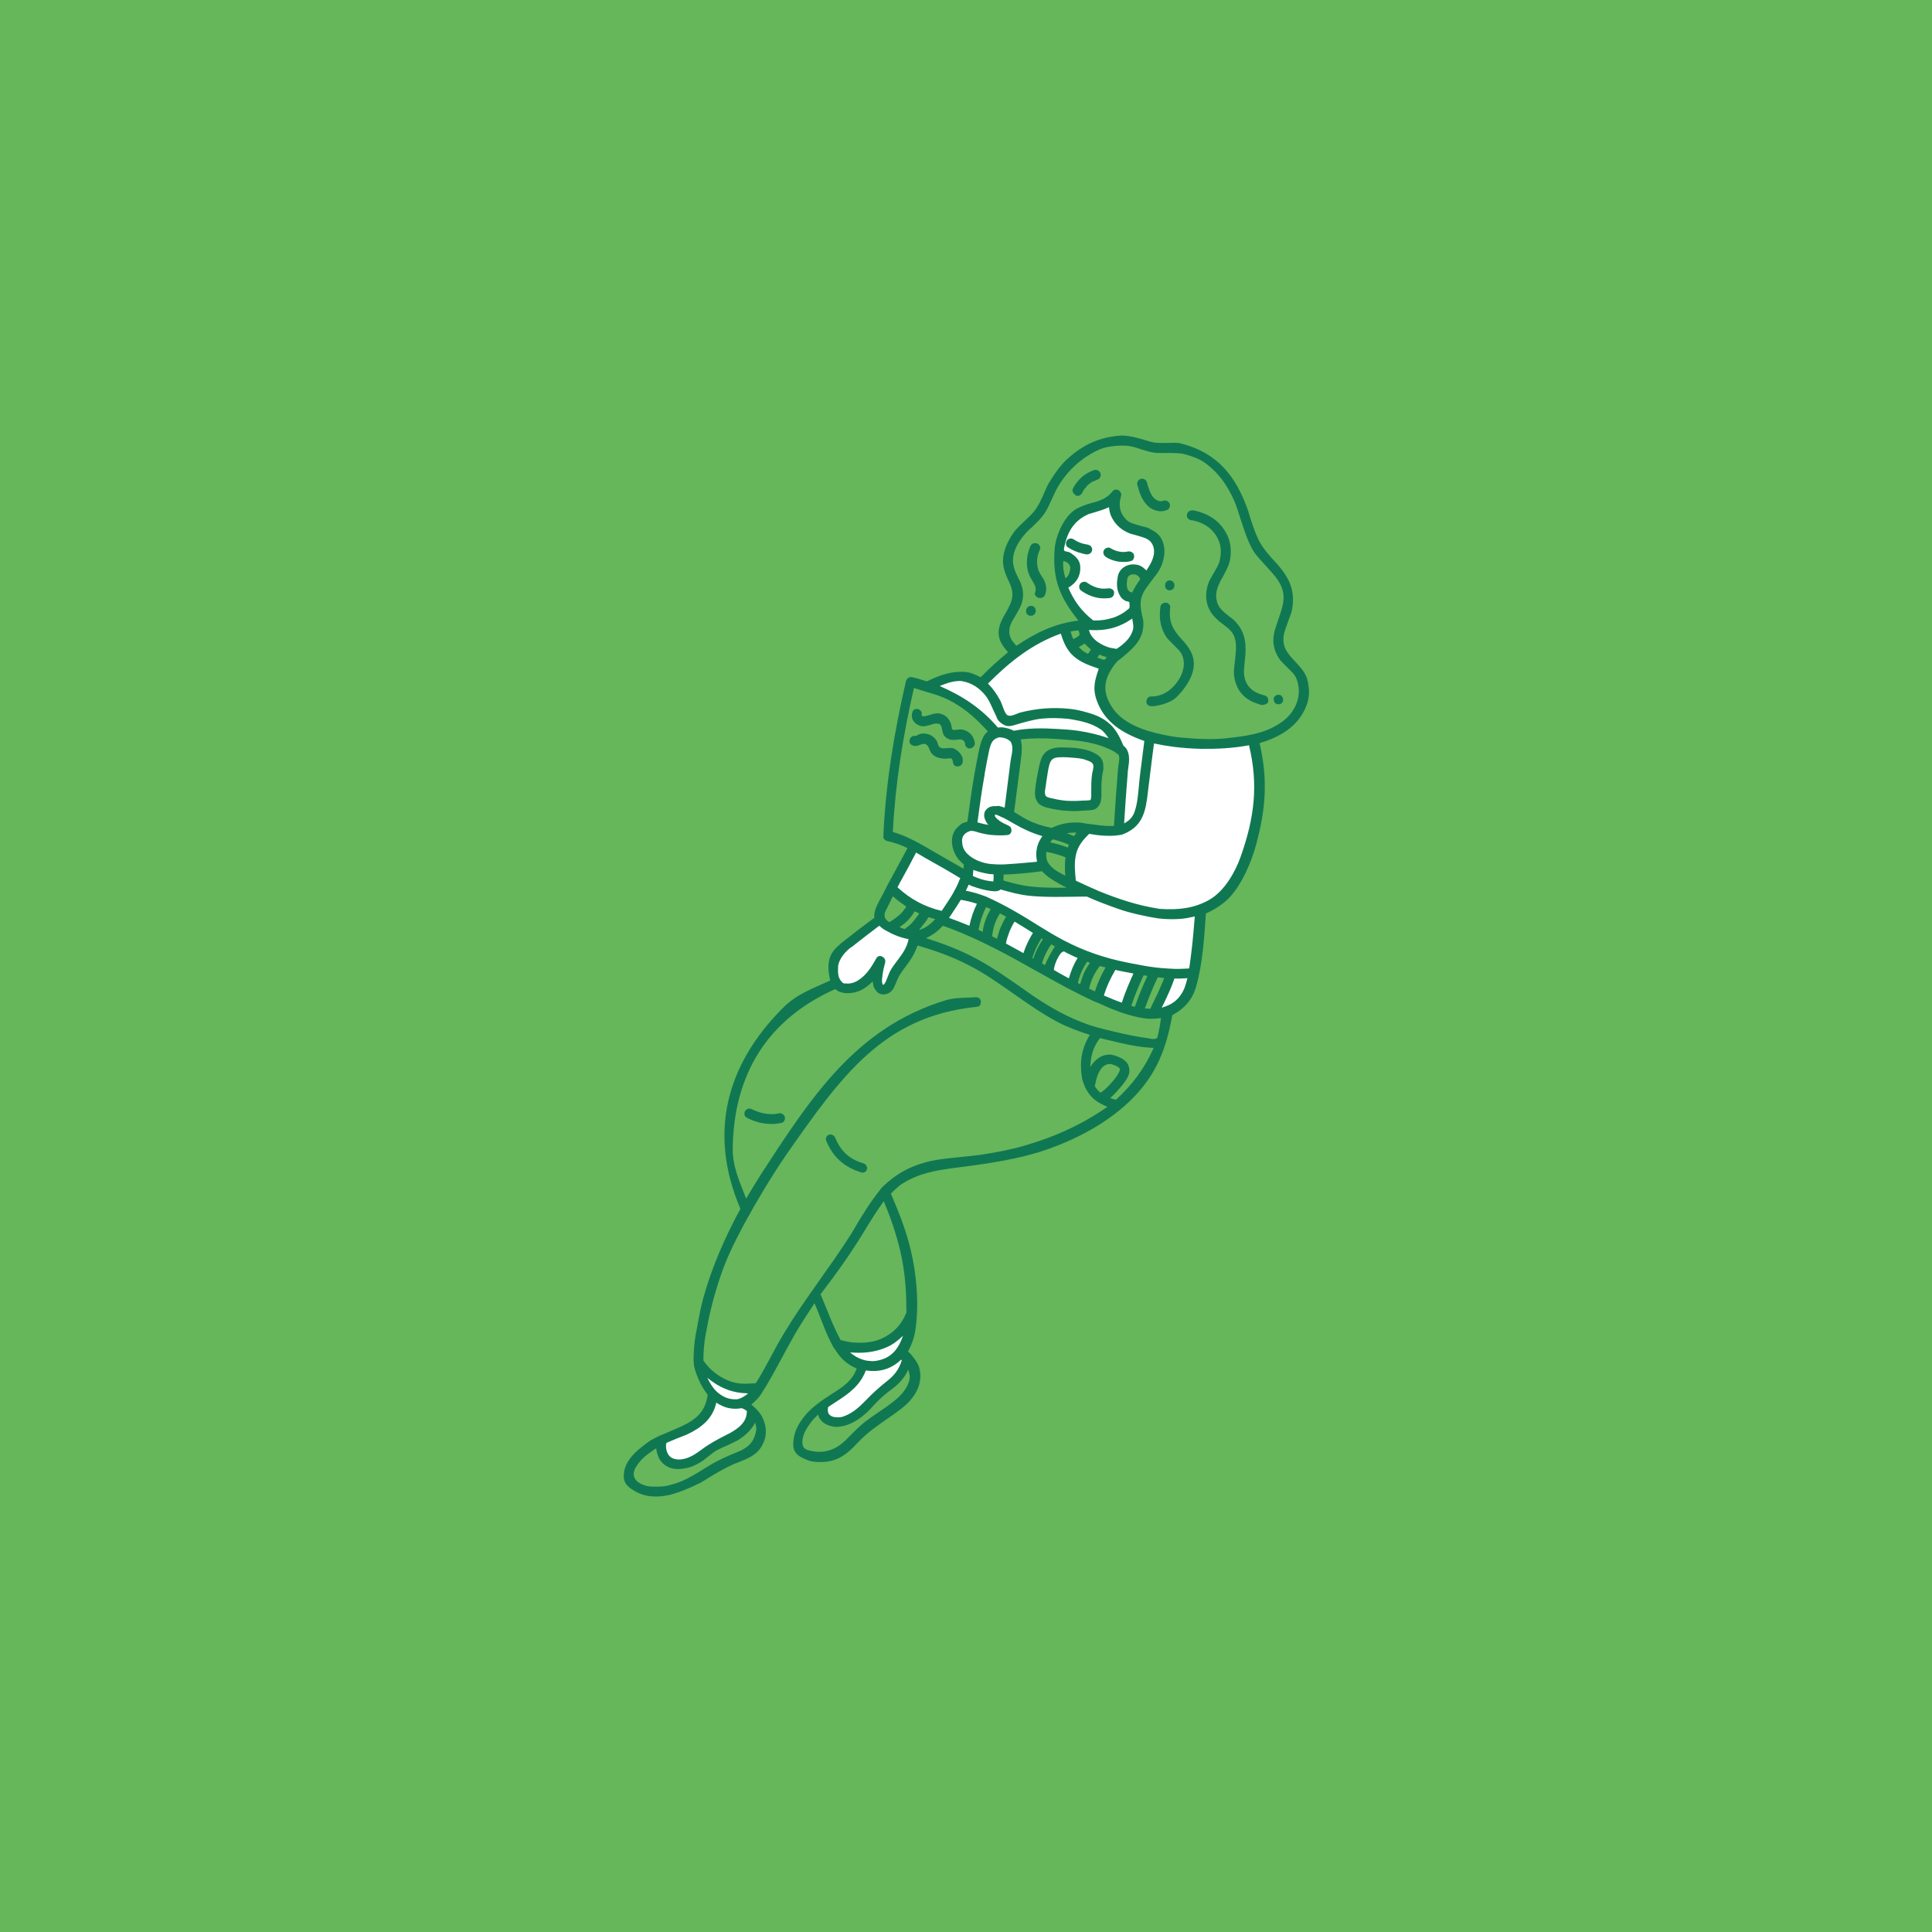 <svg xmlns="http://www.w3.org/2000/svg" xmlns:xlink="http://www.w3.org/1999/xlink" id="Layer_1" x="0px" y="0px" viewBox="0 0 1080 1080" style="enable-background:new 0 0 1080 1080;" xml:space="preserve"><style type="text/css">	.st0{fill:#EBC055;}	.st1{fill:#0F7852;}	.st2{fill:#66B65A;}	.st3{fill:#67B65C;}	.st4{fill:#C33570;}	.st5{fill:#66B559;}	.st6{fill:#FFFFFF;}	.st7{fill:#C43671;}	.st8{fill:none;}</style><rect y="0" class="st2" width="1080" height="1080"></rect><g>	<path class="st6" d="M557.9,401c1.9,3.4,4.5,4.7,8.2,3.7c5.4-1.4,10.6-3.3,16.2-3.8c5.6-0.5,10.9-0.5,16.6,0.4   c5.7,0.9,11.6,2.3,16.5,5.6c2.8,1.9,4.4,4.5,6.1,7.3c-0.8-0.3-1.7-0.7-2.5-1c-9.2-3.1-18.3-4.2-28-4.8c-8.3-0.5-16.4-0.7-24.6,1   c-0.4-0.2-0.7-0.5-1.2-0.7c-2.5-1.1-5-1.5-7.8-1.2c-9.4-11.3-20.7-18.4-34.2-24c3.9-1.7,7.9-3.6,12.3-3.6   c6.2-0.1,11.5,3.2,15.3,7.6C554.5,391.8,555.3,396.4,557.9,401z"></path>	<path class="st3" d="M594.5,312.8c0.6,0.1,1.4,0.2,2.3,0.8c0.9,0.6,2.2,2,2.3,3.5c0,1.5-0.6,3.7-1.2,4.8c-0.6,1-1,1.2-1.6,1.7   c-0.6,0.5-0.8,0.4-1.4,0.6c-0.9-3.8-1.3-7.5-1.4-11.4c0-0.1,0,0,0.1-0.1s-0.1,0.1,0.1,0c0.2-0.1,0,0,0.2,0   C594.3,312.8,594,312.7,594.5,312.8z"></path>	<path class="st6" d="M593.9,312.8C593.9,312.8,593.9,312.8,593.9,312.8C593.9,312.8,593.9,312.8,593.9,312.8z"></path>	<path class="st6" d="M593.7,353.2c1.5,5.2,3.4,9.8,7.5,13.3c4.2,3.6,9.2,5,14.2,6.8c-2.4,6-4,11.3-1.5,17.8   c4.6,12.4,14.6,18.2,26.8,22.4c-0.8,6.6-1.7,13.3-2.5,19.9c-0.8,6.6-0.9,13.8-2.9,20.1c-1.4,4.3-3.8,6.2-7.6,8   c0.6-10,1.2-19.3,2.1-29.4c0.3-3.8,1.7-8.8-0.3-12.7c-0.5-0.9-1.4-1.2-1.9-2.1c-2.3-4.4-3.5-8.5-7.6-12s-9.2-5.6-14.8-6.8   c-11.6-2.5-22.9-2.3-34.4,0.7c-3.1,0.8-6.4,3.3-8.9,0.1c-1.7-2.1-1.9-5-3.2-7.4c-2-3.7-4.3-7-7.3-9.9   C563.8,369.5,576.6,359,593.7,353.2z"></path>	<path class="st6" d="M554.9,462.1c-2.4-0.3-4.9-0.7-7.3-1.3c-0.7-0.2-1.4-0.4-2.1-0.5c1.2-9.1,2.4-18.2,4.1-27.3   c0.8-4.7,1.6-9.3,2.7-14c0.8-3.3,1.8-6.6,5.6-7.4c2.2-0.5,4.7,0.3,6.6,1.6c0.1,0.1,0.2,0.2,0.3,0.3s0.5,0.3,0.6,0.6   c2.3,3.5,0.6,8.6,0.1,12.2c-1.3,9.1-2.2,17.5-3.4,26.5c-1.3-0.5-2.4-1-3.8-1.2c-4.1-0.6-7.9,0.9-7.1,5.6   C551.7,459.1,553.4,460.7,554.9,462.1z"></path>	<path class="st3" d="M593.4,465.6c1.7-0.5,3.6-0.8,5.3-0.9c1.7-0.1,3.1,0,4.8,0.1c-1.1,1.1-2,2.3-2.9,3.5   C598.2,467.2,595.8,466.3,593.4,465.6z"></path>	<path class="st3" d="M560.1,492.7c0.1-1.5,0.2-3.1,0.1-4.6c7.6-0.2,15-1,22.6-1.9c2.3,2.8,5.7,5,8.7,6.6c3,1.6,5.2,2.6,8.1,4   C585.9,497.1,573.2,496.6,560.1,492.7z"></path>	<path class="st3" d="M586.2,470.7c0.4-0.5,1.4-1.8,2.1-2.3c0.2-0.1,0.6,0.1,0.8,0.1c0.2,0,0.2,0.1,0.3,0.1s0,0,0.2,0   c0.2,0,0.5,0.1,0.8,0.2c1.2,0.4,2.2,0.6,3.5,1.1c1.3,0.5,3.1,1.1,4.5,1.7c-0.5,1-0.9,2-1.2,3.1c-3.8-1.5-7.6-2.6-11.6-3.3   C586,471.1,585.8,471.2,586.2,470.7z"></path>	<path class="st6" d="M624.7,363.5c-4.4-0.3-8.3-1.8-11.8-4.2c-1.6-1.1-3.2-3-3.9-4.2c-0.7-1.2-0.9-2-1-2.7   c-0.1-0.7-0.4-0.7-0.1-0.9c0.3-0.2,1.1-0.1,1.7,0c8.9,0.5,16.5-1.6,23.7-7c0.5,2.8,1.5,5.4,0.6,8.3   C632.4,357.6,628.6,360.5,624.7,363.5z"></path>	<path class="st3" d="M612.1,368.1c0.8-1,1.6-2.1,2.2-3.2c2,1,4,1.6,6.1,2.1c-1,0.9-1.9,1.9-2.7,2.9   C615.8,369.4,614,368.8,612.1,368.1z"></path>	<path class="st3" d="M631,331.3c-0.7-0.6-1.2-1.3-1.5-2.3s-0.3-2.2-0.2-3.4c0.1-1.1,0.2-2.7,0.8-3.6c0.6-1,1.5-1.3,2.3-1.6   s1.9-0.3,2.6,0c1.8,0.6,2.7,1.8,3.2,3.5c-1.9,2.6-3.5,5.2-4.8,8.1C632.5,331.9,631.7,331.9,631,331.3z"></path>	<path class="st6" d="M593.7,308.8c1.5,0,3.1,0.1,4.4,1c2.4,1.5,4.5,3.3,4.9,6.3c0.6,5.3-1.9,9.7-6.8,11.9c3.3,8,7.8,14.2,14.6,19.6   c8.4,0.3,15.3-1.8,21.6-7.6c-0.2-0.7-0.1-2.3-0.2-2.9c-0.1-0.6,0.4-0.9,0.1-1.1c-0.7-0.4-1.4-0.1-2.4-0.7c-1-0.6-2.3-1.4-3-2.5   c-1.5-2.5-1.9-5.1-1.6-8.1c0.2-1.5,0.3-3,1.1-4.3c0.7-1.4,1.8-2.4,3.3-3.1c2.5-1.2,5.2-1.2,7.8-0.1c1.5,0.7,2.5,1.9,3.6,3.1   c3-4.6,6.5-9.3,4.5-15.1c-2-5.8-8.9-6-13.7-7.8c-4.8-1.8-7.4-4.5-9.7-8.8c-1.1-2.1-1.2-4.2-1.5-6.4c-3.9,2.3-8.2,2.8-12.4,4.6   c-8.7,3.6-12.2,10.3-14.2,19.2C593.8,306.9,593.8,307.9,593.7,308.8z M624.9,313.1c-2.4-0.4-4.7-1.2-6.6-2.6   c-0.9-0.6-1.1-1.9-0.3-2.8c0.7-0.9,1.8-0.9,2.8-0.3c0.2,0.1,0.3,0.3,0.5,0.4c0,0,0,0,0,0s0,0,0.2,0.1c0.2,0.1,1,0.5,1.2,0.6   c0.3,0.1,0.5,0.2,0.7,0.2c0.2,0.1,0.3,0.1,0.4,0.1s0,0,0,0c0.1,0-0.2,0,0.1,0c0.3,0.1,1.1,0.3,1.5,0.3c0.4,0.1,1.1,0.2,1.5,0.2   c0.3,0,0.6,0,0.8,0.1c0.2,0,0.2,0,0.3,0c0.1,0,0,0,0.1,0c0.4,0,1.1,0,1.4-0.1c0.3,0,0.5-0.1,0.7-0.1c0.2,0,0.2,0,0.3-0.1   c0.1,0,0.1,0,0.1,0c1-0.2,2.1,0.1,2.4,1.1c0.4,1,0,2.2-1,2.6C629.7,313.5,627.3,313.5,624.9,313.1z M604.6,326.7   c0.7-0.8,1.9-1,2.8-0.3c3.9,2.7,7.8,3.6,12.4,3.2c1.1-0.1,2.1,0.6,2.2,1.7c0.1,1.1-0.6,2-1.8,2.2c-5.7,0.6-10.7-0.7-15.4-4   C603.9,328.8,603.9,327.6,604.6,326.7z M597,302.6c0.7-0.9,1.8-0.9,2.8-0.3c0.2,0.1,0.4,0.3,0.6,0.4c0.2,0.1,0.1,0,0.3,0.2   c0.2,0.1,0.5,0.3,1,0.5c0.4,0.2,1.6,0.7,2.1,0.9c0.4,0.2,0.8,0.3,1.1,0.4c0.2,0.1,0,0,0.1,0c0.2,0,0,0,0.3,0.1s0.1,0,0.6,0.1   c0.5,0.1,1.5,0.2,2.4,0.4c0.8,0.1,1.9,1.1,1.6,2.2c-0.2,1.1-1.1,1.8-2.2,1.7c-3.7-0.5-7-1.7-10.2-3.8   C596.5,304.7,596.3,303.4,597,302.6z"></path>	<path class="st3" d="M600.1,358c-0.3,0.1-0.3,0.4-0.4,0.2c-1-1.8-1.6-3.9-2.1-6c2-0.4,4.1-0.6,6.2-0.8c0.1,1.2,0.4,2.4,0.8,3.6   c-1,0.8-2.1,1.7-3.2,2.3C600.9,357.6,600.3,357.9,600.1,358z"></path>	<path class="st3" d="M606.5,358.6c0.8,1.2,2,2.2,3,3.2c0.4,0.4,1.2,0.6,1.3,1.1c0.1,0.4-0.4,0.8-0.7,1.4c-0.3,0.6-1.2,1.6-1.7,2.1   c0,0,0,0.1-0.1,0.1c-1.3-0.6-2.9-1.6-4-2.5c-1.1-0.9-1.7-1.5-2.6-2.5c1-0.4,2.3-1.2,3.1-1.7C605.7,359.3,605.8,359.1,606.5,358.6z"></path>	<path class="st3" d="M507.2,507.2c-0.3,0.5-0.5,0.9-1,1.6c-0.5,0.7-1.4,1.8-2.2,2.6c-1.8,1.7-4,3.3-6.1,4.5   c-0.2,0.1-0.4,0.6-0.6,0.5c-0.8-0.4-1.8-1-2.4-1.8c-2.7-3.2-0.2-6.6,1.4-9.7c1-1.9,1.7-3.4,2.6-5.2c2.7,2.5,5.6,4.8,8.7,6.8   C507.4,506.8,507.4,506.7,507.2,507.2z"></path>	<path class="st3" d="M518.6,511.7c1.9,0.6,3.7,1.2,5.6,1.6c-2.6,3-5.4,5.4-9.1,6.9c-1.2,0.5-2.4,0.5-3.6,0.6c1.1-1,2.1-2.1,3.1-3.2   C516.1,515.7,517.5,513.9,518.6,511.7z"></path>	<path class="st3" d="M510.9,515.8c-0.1,0.2-0.2,0.2-0.3,0.4c-0.1,0.1,0,0-0.2,0.2c-0.2,0.2-0.8,0.8-1.1,1.1   c-0.3,0.3-0.9,0.8-1.2,1.1c-0.3,0.2-0.5,0.4-0.7,0.5c-0.2,0.1-0.2,0.2-0.4,0.3c-0.2,0.1,0,0.1-0.2,0.1c-0.1,0-0.3,0.6-0.7,0.6   c-0.4,0-1-0.2-1.7-0.5c-0.7-0.2-2.3-0.9-3.2-1.3c1.9-1.3,3.9-2.6,5.5-4.3c1.7-1.7,3-3.7,4.3-5.7c1.2,0.7,2.8,1.3,3.9,2   c0.2,0.1-0.2,0.3-0.4,0.7c-0.2,0.4-0.6,0.8-1,1.4s-1.5,1.9-2.1,2.7C511.3,515.3,511,515.6,510.9,515.8z"></path>	<path class="st3" d="M686,413.4c10.7-0.9,21.2-2.6,30.4-9c8.2-5.7,12.3-15.5,8.6-25.1c-1.7-4.5-6.4-7.1-9.1-10.7   c-2.6-3.6-4-7-3.7-11.3c0.7-10.1,7.9-18.4,4.6-28.6c-2.9-9-11.9-13.9-16.6-22.3c-4.6-8.4-6.4-18.3-10.4-27.4   c-3.6-8.2-8.7-15.4-16.1-20.7c-3.7-2.7-7.7-4.2-12.4-5.2c-4.7-1-9.6-0.4-14.8-0.7c-5.2-0.3-10.5-3.2-15.9-3.8   c-5.4-0.6-10.9-0.2-16.1,1.9c-10.3,4.1-17.6,11.3-23.6,20.4c-3.1,4.8-4.7,10.3-7.5,15c-2.9,4.7-6.7,7.2-10.4,11.2   c-3.7,4-6.8,8.6-7.7,14.1c-0.9,5.5,1.6,9.5,3.8,14.4c1.8,4,2.3,7.6,0.7,12.1c-1.5,4.4-5.1,8.2-6.5,12.9c-1.4,4.7,1,8.5,4.4,11.7   c11.4-7.9,22.7-13.1,36.6-14.5c-10.8-11.7-15.8-24.4-14.3-40.4c0.8-8.8,4.2-17,11.8-21.9c6.5-4.2,15.2-3.5,20.3-10   c1.5-1.9,3.9-0.1,3.3,2c-1.4,4.9-0.8,9.6,2.9,13.4c3.7,3.7,9,3.4,13.4,5.6c9,4.6,9.6,12.9,5.7,21.3c-1.4,3-3.6,5.1-5.4,7.7   c-0.1,0.1-0.1,0.2-0.2,0.3c-1.3,1.9-2.8,3.8-3.8,5.8c-2.6,5.7-0.7,10,0,15.8c1,9.1-4.7,14-11.2,19.4c-0.2,0.1-0.3,0.2-0.5,0.4   c-0.9,0.8-2.1,1.6-2.9,2.5c-7.5,8.1-9,17.8-2.3,26.9c6.7,9.1,17.2,12.6,27.9,14.8C661.3,413.9,673.3,414.5,686,413.4z M576.5,339.6   c2.5,0.3,1.9,4.1-0.6,3.7C573.4,343,574,339.3,576.5,339.6z M583.3,332.4c-1.2,2.2-4.3,0.9-3.6-1.5c0.7-2.4-0.2-3.9-1.3-5.9   c-1.2-2-2.5-4-3-6.4c-0.9-4.4-0.6-9.1,1.6-13.1c1.2-2.2,4.5-0.9,3.5,1.5c-1.7,4.1-2.2,8.1-0.6,12.3c0.8,2.3,2.5,3.9,3.3,6.1   C584.1,327.7,584.5,330.2,583.3,332.4z M613.3,267.6c-0.9,0.3-2.4,0.9-3,1.2c-0.5,0.3,0,0-0.2,0.1c-0.2,0.1-0.1,0.1-0.3,0.2   c-0.2,0.1-0.4,0.3-0.7,0.5c-0.3,0.2-1,0.7-1.3,1c-0.3,0.2-0.4,0.4-0.6,0.5s0,0-0.1,0.1c-0.1,0.1-0.1,0.1-0.3,0.3   c-0.2,0.2-0.8,0.9-1.1,1.2c-0.3,0.3-0.7,1-0.9,1.3c-0.2,0.3-0.1,0.2-0.2,0.3c-0.1,0.2,0.1-0.1-0.1,0.2c-0.1,0.3-0.1,0.3-0.5,0.9   c-0.3,0.6-1.6,1.5-2.5,0.9s-1.6-1.6-1-2.6c2.5-4.8,6.1-7.9,11.2-9.8c1-0.4,2.1,0.1,2.6,1.1C614.8,266,614.2,267.2,613.3,267.6z    M651.9,284.4c-4,1.3-7.7,0.1-10.6-2.9c-2.9-3-3.8-6.9-4.9-10.8c-0.3-1.1,0.6-2.1,1.7-2.2c1.1-0.1,1.9,0.6,2.2,1.7   c0.9,3,1.7,5.9,3.7,8.5c0.3,0.4,0.9,0.9,1.3,1.2c0.4,0.3,1.3,0.7,1.6,0.9c0.4,0.1,0.2,0.1,0.5,0.2s0.2,0,0.4,0.1   c0.2,0,0.7,0.1,0.9,0.1c0.2,0,0.2,0,0.4,0c0.1,0,0.3,0,0.4,0c0.1,0,0.2,0,0.4-0.1c0.1,0,0.3-0.1,0.5-0.2c1-0.3,2.1,0.1,2.5,1.1   C653.4,282.8,653,284.1,651.9,284.4z M715,389.2c2.5,0.3,1.9,4-0.5,3.6C712,392.5,712.5,388.9,715,389.2z M653.2,339.7   c-1,7.6,1.8,12.6,6.6,18.1c4,4.5,7.5,8,6.4,14.7c-1.7,11.5-11,21.3-23.1,21.3c-2.7,0-2.1-3.6,0.6-3.7c11.3-0.7,20.8-11.9,17.9-23.1   c-1.5-5.8-7.2-7.6-9.8-12.5c-2.6-4.9-3.6-9.9-2.5-15.3C650,336.8,653.6,337.2,653.2,339.7z M653.6,329.1c-2.4-0.3-1.9-4,0.5-3.7   S656.1,329.5,653.6,329.1z M691.1,378.8c-1.3-7.9,2.3-15.5-0.2-23.1c-1.4-4.3-5.2-6.2-8.3-8.9c-3.1-2.7-5.5-5.3-6.7-9.2   c-1.2-3.9-0.8-7.5,0.4-11.3c1.5-4.7,5.3-8,6.3-12.9c2.5-12.3-4.4-21.1-16.5-23.6c-2.6-0.6-2.1-4.2,0.5-3.8   c8.4,1.1,15.1,5.5,18.8,13.4c1.8,3.8,2.1,7.6,1.6,12c-0.5,4.4-2.9,8.1-5.1,12.2c-2.2,4.1-3.8,8.8-2.2,13.5c1.6,4.7,5.6,6.6,9,9.7   c6,5.4,7,11.3,6.6,19.2c-0.3,4.5-1.4,8.7-0.4,13.3c1.4,5.9,5.8,8.9,11.5,10.3c2.5,0.6,2,4.2-0.5,3.7   C698.2,391.6,692.4,386.8,691.1,378.8z"></path>	<path class="st6" d="M508.8,524.5c-1.3,7.7-6.9,12.7-10.6,19.2c-1,1.8-1.6,3.9-2.4,5.5c-0.8,1.7-2.2,3-3.1,1c-0.9-2-0.2-3.8,0-5.8   c0.2-2.1,0.9-4.5,1.4-6.5c0.4-2-2.1-3.6-3.4-1.8c-3.3,5.1-5.8,10.2-11.5,13.2c-2.5,1.3-6.1,2.1-8.7,0.5c-2.6-1.6-2.8-6.5-2.7-9   c0.5-6.8,5.1-9.7,9.8-13.5c4.7-3.8,9.2-7.2,14-10.8c1.1,1.1,2.2,2,3.6,2.8C499.5,521.9,503.9,523.7,508.8,524.5z"></path>	<path class="st6" d="M519.4,479.9c6.2,3.5,12.3,7,18.4,10.6c-1,2.7-2.2,5.4-3.6,7.9c-0.2,0.3-0.3,0.6-0.5,0.9c-1.9,3.2-4,6.3-6,9.4   c-0.3,0.5-0.6,0.9-0.9,1.4c-10.2-2.4-18.4-6.8-26-13.9c0.3-0.6,0.6-1.2,0.9-1.8c3.4-6.3,6.8-12.5,10.1-18.8   C514.3,476.9,516.8,478.5,519.4,479.9z"></path>	<path class="st6" d="M407.3,786.4c2.6,0.7,4.7,0.3,7.2,0.1c1.5-0.1,2.6,1.3,3.9,1.9c0.1,6.7-4.3,10.5-9.9,13.4   c-5.6,2.9-10.6,5.3-15.9,9.2c-4,3-8.6,6-14,5.5c-5.5-0.5-7.6-5.3-6.6-10.3c3.8-1.8,8.2-3.2,11.9-4.9c8.4-4,14.3-9,16-18.3   C402.1,784.5,404.7,785.7,407.3,786.4z"></path>	<path class="st3" d="M625.8,429.4c0.2-2.3,1.1-5.1,0.3-7.4c-0.2-0.5-0.5-0.9-1-1.2c-0.4-0.2-0.7-0.5-1.1-0.8   c-1.1-0.8-2.8-1.5-3.9-2c-2-0.9-3.8-1.7-5.9-2.2c-8.2-2.2-16.3-3-24.8-3.5c-6.7-0.4-13.3-0.5-19.9,0.5c1.5,4,1,7.7,0.4,11.8   c-1.3,9.9-2.6,19.9-3.8,29.8c2.7,1.5,5.2,3.2,7.9,4.6c4.5,2.3,9.2,3.7,14.1,4.7c4.7-2.4,9.4-3.2,14.7-3.1c1.6,0,3.5,0.4,5.2,0.5   c0.2,0,0.4,0.1,0.6,0.1c5,0.7,9.9,1.4,14.9,1.1c0.6-8.8,1.1-17.6,1.8-26.4C625.4,433.8,625.6,431.7,625.8,429.4z M613,450.4   c-1.3,1.6-3.1,1.6-5.2,1.8c-2.1,0.1-4.7,0.4-7,0.4c-5.3,0-10.6-0.7-15.8-2.1c-1.8-0.5-3.5-1.3-4.5-2.9c-1.1-1.6-1.2-3.5-1.1-5.3   c0.3-4.3,1.2-9.2,2.1-13.2c0.9-4,1.3-7.1,5-9.1c3.7-2.1,8.4-1.3,12.5-1.1c4.2,0.2,8.1,0.9,11.9,2.7c1.6,0.7,3,1.6,3.9,3.1   c1,1.5,1.1,3.2,0.9,4.9c-0.1,1.7-0.4,2.4-0.7,4.3c-0.3,1.9-0.4,4.2-0.4,6.5C614.7,443.5,615.4,447.6,613,450.4z"></path>	<path class="st6" d="M608.2,448.3c-3.5,0.2-6.8,0.4-10.5,0.2c-3.6-0.2-7.6-0.8-11.2-1.8c-1.6-0.4-2.9-1-3.2-2.8   c-0.2-1.8,0.3-3.7,0.6-5.4c0.7-4.1,1-8.3,2.3-12.2c1-3,3.3-3.7,6.4-3.8c3.1-0.1,6.7,0.1,9.9,0.6c1.6,0.2,3.4,0.5,4.9,1.2   c1.5,0.6,2.9,0.8,4,2.4c1.1,1.6,0.1,4.3-0.2,6.1c-0.6,3.5-0.5,6.9-0.5,10.4c0,1.3,0.1,2.7-0.3,3.9S609.3,448.2,608.2,448.3z"></path>	<path class="st6" d="M556.2,488c0,0.7,0.1,1.4,0.1,2.1s0,1.5-0.1,2c-0.1,0.5,0,1.1-0.2,1.4c-0.2,0.2,0,0-0.6,0   c-0.6,0-1.3-0.1-2.4-0.3c-1.1-0.1-3-0.5-4.3-0.9c-1.4-0.4-3.2-1.1-4.6-1.7c-0.2-0.1-0.6-0.3-0.8-0.4c-0.1,0,0,0,0,0   c0-0.2,0-0.3,0-0.5c0-0.2,0-0.5,0-0.8c0.1-1.3,0.2-2.5,0.3-3.8C547.6,486.9,551.8,487.8,556.2,488z"></path>	<path class="st6" d="M547.1,504.7c-2.2,4.5-3.7,9-4.7,13.9c-4.4-1.9-8.7-3.6-13.2-5.1c0.7-1,1.4-2,2.1-3.1c1.8-2.7,3.6-5.5,5.3-8.3   C540.2,502.7,543.7,503.5,547.1,504.7z"></path>	<path class="st3" d="M585.6,483.2c-1.7-2.4-1.7-5-1.3-7.9c4.3,0.7,8.2,1.8,12.2,3.5c-0.5,4.1-0.4,8,0,12.1   C592.4,488.8,588.2,486.9,585.6,483.2z"></path>	<path class="st6" d="M536.8,470.2c0.1-3.3,2.2-5.7,5.3-6.4c1.8-0.4,3.7,0.6,5.4,1c1.7,0.4,3.5,0.9,5.2,1c3.4,0.4,6.7,0.6,10.1,0.2   c2-0.2,2.1-2.9,0.5-3.7c-1.7-0.8-3.8-1.8-5.1-2.7c-1.3-0.9-4.3-3.5-2.4-4.4c1.9-0.9,3.8,0.7,5.7,1.5c1.9,0.8,4,2.2,6,3.3   c5.2,3,10.7,5.4,16.6,7c-1.4,1.8-2.6,3.4-3.3,5.8c-1,3.2-1,6.4-0.1,9.7c-6.7,0.7-12.7,1.4-19.7,1.7c-7,0.2-14.2-0.6-20-5.2   C538.5,476.8,536.7,473.5,536.8,470.2z"></path>	<path class="st3" d="M553.5,409.1c-9.9-11.1-21.5-18-35.4-23.1c-0.4-0.2-0.7-0.2-1.1-0.4c-2.2-0.8-4.4-1.3-6.6-2   c-6.2,27.2-10.6,54.2-12,82.1c7.7,2,14.6,6,21.3,9.9c6.7,3.9,13,7.4,19.6,11.3c0.1-1.3,0.2-2.7,0.3-4c-1.5-1.4-3-2.4-4.1-4.2   c-3.7-6.1-3.8-12.5,1.9-17.3c1.3-1.1,2.5-1.1,4-1.5c1.1-8.6,2.3-17.3,3.8-25.9c0.8-4.4,1.6-8.9,2.5-13.3c0.6-3.1,1.3-6.3,3-9.1   C551.5,410.6,552.5,409.8,553.5,409.1z M511.9,412c0.5,0.1,1.2-0.6,1.9-0.8s1-0.4,2-0.5c1-0.1,2.8,0.1,4,0.8c1.2,0.6,2.2,1.4,3,2.6   s0.8,2.9,1.9,3.9c2.1,1.9,5.2,0.6,7.6,1c3.3,0.5,5,3.5,5.1,6.3c0.1,2.8-3.2,3.1-3.8,0.7c-0.2-0.9-0.2-2.2-1.2-2.8   c-1-0.7-2.6-0.2-3.7-0.1c-2.6,0-5.3-0.5-7.1-2.4c-1.7-1.9-1.5-4.4-3.9-5.6c-0.9-0.4-1.7-0.2-2.6,0c-1.7,0.4-2.8,1.6-4.7,0.6   C508.3,414.7,509.2,411.5,511.9,412z M540.2,416c-0.3-1.4-0.8-2.7-2.4-3.2c-1.7-0.5-3.8,0.3-5.5,0.1s-3-0.8-4-2.3   c-1.1-1.5-0.5-3.5-1.5-5.1c-2.5-3.7-6.7-0.4-10.3-0.3c-3.6,0-6.7-3-5.4-6.7c0.8-2.4,4.1-1,3.6,1.5c-0.1,0.5,0.3,1,1,1.2   c0.7,0.3,1.9,0.1,2.8-0.1c1.8-0.4,3.5-1.3,5.5-1.3c3.9,0,6.1,2.3,7.3,5.9c0.4,1.4,0,2.9,1.7,3.3c1.8,0.3,3.7-0.5,5.5-0.1   c3.1,0.7,5.7,3.6,5.8,6.5S540.8,418.4,540.2,416z"></path>	<path class="st3" d="M406.8,772.3c5.7,2.4,10.3,1.9,16.2,1.6c0.5-0.7,0.9-1.4,1.3-2.1c5.4-8.8,9.1-16.9,14.5-26   c11.2-18.9,25.5-36.4,37.4-55.4c5.1-8.1,10.2-17.3,16.4-24.9c0.2-0.2,0.3-0.5,0.6-0.7c0.3-0.2,0.4-0.6,0.7-0.8   c7.2-6.8,14.4-11.2,24.2-13.6c9.7-2.4,19.6-2.5,29.8-4.1c8.1-1.2,15.9-2.6,24.2-4.9c17.3-4.9,33.8-12.3,48.6-23   c-2.8-1-5.9-2.5-8.1-4.2c-2.2-1.8-3.2-3.3-4.7-5.5c-0.2-0.3-0.3-0.5-0.4-0.9c-0.7-1.9-1.5-3.6-1.8-5.6c-1.4-9-0.1-16.5,4.9-24.1   c-6.5-2.1-13-4.2-19-7.5c-17.3-9.5-32.4-22.4-49.7-31.8c-9.4-5-19.3-8.3-29.4-11.3c-1.1,3.9-3,7.2-5.4,10.4   c-1.7,2.3-3.4,4.3-4.9,6.7s-1.9,5-3.5,7.5c-2.3,3.5-6.5,4-9,0.2c-1.1-1.7-0.9-4-0.9-6c-2.4,2.9-5.4,5.5-8.8,6.9   c-3.4,1.4-6.3,1.4-9.7,0.6c-1.4-0.3-2.1-1.2-3.1-1.9c-0.1-0.1-0.2,0.1-0.3,0.2c-38.2,17.1-57.2,48-57.9,89.4   c-0.2,11.3,4.3,20.1,8.2,30.2c3.2-5.3,5.9-10,9.4-15.3c27.3-42,52.7-81.3,102.6-96.4c5.7-1.7,11.1-1.4,16.7-1.6   c2.4-0.1,2.4,3.4-0.2,3.7c-51.5,6-77.8,40.7-105.3,80.7c-14.9,21.6-26,41-36.1,64.2c-5,11.5-7.1,22.3-9.8,34.6   c-1.3,5.9-2,12.7-2.1,19C395.9,765.9,401,769.9,406.8,772.3z M436.6,626.9c-6.5,1.1-12.7,0.4-18.5-2.8c-2.3-1.3-0.4-4.4,2-3.3   c4.9,2.3,10,3.3,15.5,2.3c1.1-0.2,2.1,0.3,2.4,1.4C438.2,625.6,437.7,626.8,436.6,626.9z M466.3,636.5c3,7.4,8.5,12.3,16.2,14.5   c1.1,0.3,1.6,1.4,1.4,2.4c-0.2,1-1.2,1.5-2.3,1.2c-9-2.6-15.8-8.4-18.9-17.3C461.8,634.9,465.3,634.1,466.3,636.5z"></path>	<path class="st3" d="M581.6,539c1.3-4.4,3.2-8.4,5.9-12.1c1.1,0.7,2.2,1.3,3.2,1.9c-2.4,3.8-4.6,7.6-6.3,11.8   C583.5,540.1,582.5,539.6,581.6,539z"></path>	<path class="st3" d="M604.2,551.3c-0.9-0.5-1.8-0.9-2.7-1.4c0.6-2.4,1.4-5,2.4-7.2c1-2.2,2-4,3.4-6c1,0.4,2,0.7,3.1,1.1   c-1.4,2-2.6,3.9-3.7,6.2C605.6,546.2,604.8,548.8,604.2,551.3z"></path>	<path class="st6" d="M597.9,548c-1.5-0.8-2.5-1.3-4.2-2.2c-1.7-0.9-4-2.2-5.8-3.2c1.8-4.2,3.8-8.1,6.3-11.8   c0.7,0.4,1.5,0.8,2.2,1.1c2.3,1.2,4.6,2.3,7,3.3c-1.3,1.9-2.3,3.9-3.3,6.1C599.3,543.4,598.5,545.7,597.9,548z"></path>	<path class="st3" d="M626.4,606.4c2.3-2.8,5.2-6.6,3.8-10.4c-1.4-3.7-5.5-5.2-8.9-5.8c-4.4-0.8-7.5,1.7-10.1,4.8   c-1.1,1.4-1.6,2.9-2.3,4.5c-0.6-7.7,0.8-14.1,5.6-20.3c1.6,0.4,3.1,0.8,4.6,1.2c8.9,2.2,17.7,4.2,26.9,4.4   c-5.1,12.1-12.2,21.7-22,30.6c-1.7-0.4-3.4-1-5-1.6C621.9,611.7,624.1,609.2,626.4,606.4z"></path>	<path class="st3" d="M367.5,808.3c0.3,4.6,1.9,9.2,6.5,11c5.7,2.3,11.6,0.4,16.5-2.3c3.9-2.1,6.5-5.2,10.2-7.2   c3.7-2,7.4-3.3,11-5.3c4.8-2.7,8.6-6.3,10.3-11.6c1,2,1.7,4.6,1.4,6.8c-0.8,6.8-5.2,10.3-10.9,12.6c-5.7,2.3-10.4,4.4-15.5,7.5   s-9.7,6.3-15.3,8.6c-5.7,2.4-11.7,3.8-18.1,3.2c-3.2-0.3-7-1.3-8.9-4c-1.9-2.7-1.5-5.6,0.2-8.2   C358.1,814.4,362.6,811.2,367.5,808.3z"></path>	<path class="st3" d="M622,594.3c1.8,0.4,5.2,1.4,4.6,4.1c-0.6,2.7-3.1,5.4-5,7.6c-1.9,2.2-3.9,4.3-6.4,5.6   c-0.2,0.1-0.5-0.3-0.7-0.5c-1.3-1-2.3-2.4-3.2-3.9c0.6-3.4,1.4-7.4,3.5-10.1C616.8,594.5,618.9,593.6,622,594.3z"></path>	<path class="st3" d="M627.8,578.6c-6.4-1.4-12.8-2.8-19-4.9c-11.9-4-22.6-10.1-32.8-17.1c-10.2-7-19.7-14.1-30.5-19.9   c-10-5.4-20.2-9.2-31.1-12.4c0.8-0.2,1.6-0.3,2.3-0.6c3.9-1.6,6.9-4,9.8-7.1c14.3,5,27.7,11.6,41,18.9   c11.9,6.5,23.7,13.4,35.8,19.5c0.5,0.2,0.8,0.4,1.5,0.7c0,0-0.8-0.4,0.3,0.2c1.1,0.5,5.9,2.9,7.8,3.7c0,0,0.1,0.1,0.1,0.1   c0,0,0,0,0.1,0c2.8,1.2,5.6,2.5,8.5,3.6c6.6,2.6,13.4,4.8,20.5,5.4c2.7,0.2,5-0.2,7.7-0.6c-0.4,3.8-1,7.5-2,11.1   c-0.2,0.6-0.4,1.3-0.6,1.9C640.8,581.2,634.2,580,627.8,578.6z"></path>	<path class="st3" d="M549.9,522c-1.3-0.6-2.5-1.2-3.8-1.8c0.9-5,2.5-9.6,4.7-14.1c1.4,0.6,2.8,1.2,4.2,1.8c-1.4,2.1-2.4,4-3.3,6.4   C550.8,516.7,550.2,519.4,549.9,522z"></path>	<path class="st6" d="M651.4,557.2c1.7-3.6,3.2-7.2,4.5-11c3,0.1,5.9,0,8.9-0.2c-0.6,2.4-1.2,5.1-2.2,7.2   c-3.1,6.6-7.5,9.7-14.6,11.2C649.2,562,650.3,559.6,651.4,557.2z"></path>	<path class="st6" d="M561.5,527.9c0.5-2.6,1.3-5.2,2.3-7.7c0.6-1.4,1.2-2.8,1.9-4.1c0.3-0.6,0.8-1.4,1.1-1.6   c0.2-0.3,0.1-0.3,0.2-0.3c3.9,2.2,7.8,4.7,11.6,7.1c-2.6,4-4.5,8.1-5.9,12.7C568.9,532,565.2,529.9,561.5,527.9z"></path>	<path class="st3" d="M557.8,526c-1.3-0.7-2.7-1.4-4-2.1c0.4-5.3,1.8-9.9,4.9-14.2c1.6,0.8,3.2,1.7,4.8,2.5c-1.4,2-2.4,4-3.3,6.3   C559.2,520.8,558.4,523.5,557.8,526z"></path>	<path class="st3" d="M576.2,536c1.2-4.6,3.2-8.6,5.8-12.5c0.7,0.5,1.4,0.9,2.2,1.4c-2.8,3.8-4.7,7.7-6.1,12.2   C577.4,536.7,576.8,536.3,576.2,536z"></path>	<path class="st3" d="M607.9,553.1c1.1-5.3,3.2-9.7,6.6-14c1.5,0.5,3.1,0.9,4.6,1.3c-2.8,4.8-5,9.6-6.6,14.9   C611,554.6,609.4,553.8,607.9,553.1z"></path>	<path class="st3" d="M494.1,670c4.8,11.3,8.7,22.4,11.1,34.5c1.9,9.6,2.4,19.4,2.4,29.3c-2.5,6.9-7.4,12.2-14.1,15.2   c-8.2,3.6-15.6,2.8-23.9,0.9c-4.6-8.4-7.9-17.6-11.6-26.5c8.8-11.6,17.2-23.3,24.7-35.8C486.2,681.6,489.9,675.6,494.1,670z"></path>	<path class="st6" d="M494.8,752.6c4.5-1.9,8.3-5.2,11.6-8.8c-2.5,9.7-6.8,16.2-17.1,17.7c-2.5,0.4-4.4-0.2-6.8-0.6   c-0.2,0-0.4-0.1-0.6-0.2c-3.7-1.2-6.4-3.2-9.1-5.9C480.6,755.8,487.5,755.7,494.8,752.6z"></path>	<path class="st6" d="M492.5,765.2c4.5-1,8-3,11.2-6.3c0.4,0.3,0.8,0.7,1.1,1.1c-1.5,5.4-4.2,9.1-8.6,12.5   c-4.4,3.4-8.4,7.2-12.2,11.1c-3.9,4-7.7,7.5-13.1,9.1c-2.4,0.7-4.7,0.5-7-0.7c-2.2-1.2-2.3-3.6-1.8-5.9c1.2-0.8,2.4-1.6,3.6-2.4   c7.7-4.9,14.7-9.5,17.7-18.6C486.4,765.6,489.4,765.9,492.5,765.2z"></path>	<path class="st6" d="M399.5,777.8c-2.7-2.8-4.5-6.5-6-10.1c3.7,3.4,7.6,6.2,12.3,8.1c4.7,1.9,9.2,2.4,14.2,2.2   c-2,1.8-3.4,3.6-6.1,4.4C408.5,783.9,403.6,781.9,399.5,777.8z"></path>	<path class="st6" d="M654.2,542.3c-2.7-0.1-5.3-0.4-8-0.7c0,0,0.1,0-0.1,0c-0.2-0.1-0.6-0.1-0.9-0.1c-2.2-0.3-4.5-0.7-6.7-1   c-0.1,0,0,0-0.2-0.1s-0.6,0-0.9-0.1c-2.6-0.5-5.3-0.9-7.9-1.5c-12.4-2.6-23.7-6.3-34.9-12.3c-14.7-7.9-28.4-17.7-43.8-24.5   c-0.2-0.1-0.3-0.1-0.5-0.2c-3.8-1.4-7.6-2.4-11.6-3.2c0.9-1.7,1.7-3.4,2.3-5.1c1,0.6,2.2,1.1,3.3,1.6c3,1.1,5.9,1.8,9.1,2.3   c1.4,0.2,2.9,0.4,4.3,0c0.5-0.2,0.8-0.5,1.1-0.8c16.2,4.7,31.9,4.3,48.6,4.1c6,2.5,11.9,5,18.1,7c11,3.5,21.9,5.9,33.5,5.5   c3.3-0.1,6.4-0.9,9.6-1.7c-0.5,7.3-1.1,14.5-2,21.7c-0.4,2.9-0.8,6-1.2,8.9c-3.6,0.4-7.1,0.5-10.7,0.3   C654.6,542.3,654.4,542.3,654.2,542.3z"></path>	<path class="st3" d="M651.8,546c-1.1,3.3-2.6,6.6-4.1,9.7s-2.8,5.9-4.3,8.9c-1.5,0-3.1-0.2-4.6-0.4c2.2-6.5,4.8-12.7,7.8-18.9   C648.4,545.7,650.1,545.8,651.8,546z"></path>	<path class="st3" d="M631.4,562.7c2.1-6.3,4.7-12.4,7.4-18.4c1.2,0.2,2.5,0.4,3.7,0.6c-2.9,6.1-5.5,12.3-7.6,18.7   C633.7,563.4,632.6,563.1,631.4,562.7z"></path>	<path class="st3" d="M483,790.1c2.7-2.3,4.6-4.7,7.1-7.3c2.5-2.6,5.5-5,8.4-7.2c4.3-3.2,7.2-7,9.3-11.9c1.2,2.7,2.1,5,1.4,8   c-1.5,6.1-6.6,10.5-11.2,14c-4.7,3.4-8.9,6-13.2,9.2c-4.3,3.2-7.3,6.6-11,10.3c-3.7,3.7-7.4,6.2-12.9,7c-3.9,0.5-11.4,0.7-12.8-4.2   c-1.4-4.9,2.3-9.9,5-13.7c1.4-2,3.1-3.3,4.8-4.9c0.3,1.5,0.5,2.9,1.6,4.1c1.9,2,4.3,3.3,7.1,3.4C473.1,797.1,478.2,794.2,483,790.1   z"></path>	<path class="st6" d="M613.9,498.9c-1.5-0.6-2.8-1.3-4.3-1.9c-0.2-0.1-0.4-0.2-0.6-0.2c-2.8-1.2-5.5-2.5-8.3-3.8   c-0.5-5.2-1.1-10.3,0-15.4c1.2-5.1,4.2-8.7,7.9-12.2c5.8,0.8,11.3,1.5,17.1,0.7c0.1,0,0.1,0,0.3-0.1c0.2,0,0.6-0.1,0.8-0.1   c9.3-3.2,12.3-10.1,13.5-19.2c1.5-10.9,2.6-21.2,4.1-32c8.9,1.9,17.9,3,27,3.2c9.2,0.2,18.2-0.5,27.2-2c5.7,21.7,3.2,42.3-4.4,63.1   c-3.7,10.4-8.8,19.2-18,24.8c-9.2,5.6-19,6.1-29.2,5C635.4,507.4,624.8,503.1,613.9,498.9z"></path>	<path class="st6" d="M616.2,556.9c1.6-5.6,4-10.6,7-15.6c2.8,0.6,5.6,1.2,8.4,1.7c1.1,0.2,2.1,0.4,3.2,0.6   c-2.7,5.9-5.2,11.8-7.2,17.9C623.7,560.1,619.9,558.6,616.2,556.9z"></path>	<path class="st1" d="M374.1,835.7c-7.8,1.7-14.4,1-20.3-2.8c-3.7-2.3-5.3-4.5-5.1-8.5c0.4-8.2,7.5-13.8,13.8-18.4   c1.6-1.2,4-2.3,5.8-3.2c0.3-0.1,0.8-0.5,1-0.5s0.1,0,0.2,0c2.3-1,4.7-2,7-3c10.1-4.3,17.5-8,19.1-19.6c-3.7-4.8-6.1-10.1-7.6-15.9   c-0.2-0.8,0-1.6-0.2-2.2c-0.1-0.6-0.1-1-0.1-1.4c0.1-4.6,0.3-9,1.1-13.6c0.1-0.6,0.3-1.6,0.4-2.1c1.2-6.3,2.2-12.5,3.9-18.7   c4.9-17.7,12.1-34,20.8-50.1c-18.1-42.2-8-80.6,23.9-112.4c7.8-7.8,16.8-10.8,26.3-15.2c-0.1-0.5-0.3-1.1-0.4-1.8   c-0.7-3.8-1-7.9,0.4-11.5c1.4-3.5,3.7-5.4,6.4-7.8c0.1-0.1,0.2-0.2,0.3-0.2c5.9-4.7,11.9-9.3,18-13.8c-0.1-0.6-0.1-1.1-0.1-1.7   c0.4-3.2,1.8-5.8,3.3-8.6c0.5-0.9,0.9-1.6,1.4-2.6c0.5-1,1.1-2.2,1.7-3.3c0.1-0.2,0.3-0.4,0.4-0.8c0.1-0.3,0.4-0.8,0.6-1.2   c1.1-1.9,2-3.8,3.1-5.7c2.7-5,5.4-10,8.1-15c-3.5-1.8-7.3-3.1-11.1-3.9c-1.6-0.3-2.5-1.3-2.4-2.9c1.3-29.3,6-57.7,12.6-86.4   c0.3-1.2,1.4-2.5,2.9-2.4c0.1,0,0.2,0,0.3,0c2.9,0.6,5.7,1.5,8.5,2.4c6.9-3.3,13.4-5.8,21.2-5.3c3.3,0.2,6,1.6,8.9,3   c4.8-5,10-9.6,15.3-14c-2.3-2.6-4.6-5.6-5.1-9c-0.8-5.4,1.8-9.5,4.3-13.9c3-5.3,4.4-9,2.1-14.8c0-0.1-0.2-0.3-0.2-0.4   c-2.1-4.7-4.2-8.7-3.9-14c0.4-5.3,2.7-10,5.7-14.5c1.6-2.4,4.3-4.7,6.3-6.7c2-1.9,3.8-3.5,5.5-5.6c2.3-2.9,3.7-6.2,5.2-9.5   c1-2.3,2-4.8,3.3-6.8c2.8-4.6,6-9.2,9.8-12.7c8.8-8.1,18-12.3,29.8-13.2c1.7-0.1,3.1,0.1,4.7,0.3c3.5,0.5,6.6,1.5,10.1,2.5   c0.4,0.1,0.9,0.3,1.6,0.5c0.7,0.2,1.8,0.4,2.7,0.6c2.3,0.3,4.8,0.2,7.2,0.2c2.4,0,5.3-0.3,7.6,0.3c20.6,5.3,30.8,18.4,37.6,37.9   c0.1,0.3,0.2,0.6,0.2,0.8c1.6,5.1,3.1,10,5.4,14.9c2.3,4.8,6.3,9.2,9.8,13c7.5,8.2,11.1,15.7,9,26.5c-0.4,2.4-1.4,4-2,6   c-1,3.1-2.4,5.9-2.7,9.1c-0.5,6.1,2.3,9.2,6.4,13.6c3,3.3,6.3,6.5,7.2,11.4c0.9,4.9,1.1,8.8-1.1,14.1c-4.6,11-14.4,16.8-25.9,20.2   c4.7,20.3,3.6,36.8-2.2,57.7c-2.5,8.9-7.5,21-14.8,28.8c-3.2,3.4-8.5,6.8-13,8.7c-1,13.9-1.7,27.5-5.5,41   c-2.1,7.4-6.7,12.3-13.3,15.9c-3.3,18.4-8.6,32.8-22.3,46.6c-12.5,12.5-28.5,21.4-45.6,27.7c-17.1,6.3-36.2,8.8-54.1,11.1   c-10.7,1.4-19.6,3-28.8,8.7c-2.3,1.4-4.5,3.7-6.5,5.6c5.2,12.3,9.6,23.2,12.2,36.6c2.4,12.4,3.4,26.2,1.6,39   c-0.6,4.6-2.1,8.7-4.2,12.7c0.6,0.6,1.4,1.2,1.9,1.9c2.1,2.7,4.1,5.1,4.7,8.6c1,5.7-0.7,10.9-4.3,15.5c-3.5,4.6-8.3,7.6-13,11   c-0.3,0.2-0.9,0.6-1.2,0.8c-5.5,3.8-10.7,7.5-15.4,12.3c-3.9,4.1-7.4,7.9-12.8,10.1c-3.9,1.6-8.2,1.8-12.4,1.4   c-1-0.1-2.1-0.3-2.9-0.6c-4.8-1.8-8.9-3.6-8.8-9.4c0.2-5.8,2.2-10.2,6.1-15.2c3.9-5.1,10.6-9.6,16.3-13.2   c5.7-3.6,10.8-7.1,13.1-13.7c-4.4-1.9-7.8-4.5-10.5-8.3c-0.7-0.9-1.3-2-1.7-2.5s-0.6-0.7-0.7-0.9c-4.5-8-7.1-16.5-10.7-24.8   c-3.5,5.3-7.9,12-10.9,17.2c-5.4,9.5-9.8,18.2-15,27.2c-1,1.8-2,3.2-2.9,4.7c-1.8,3.2-3.8,5.3-6.5,7.5c2.6,2.2,5.3,4.9,6.6,8.1   c2.2,5.3,2.1,10.2-0.8,15.2c-2.9,5-7.6,6.8-12.7,8.9c-1.1,0.4-2.1,0.8-3.1,1.2c-4.7,2.1-9.3,4.8-13.6,7.4c-1.5,1-3.4,2.1-4.7,2.9   C386.5,831.4,379.3,834.5,374.1,835.7C374.1,835.7,373.7,835.8,374.1,835.7z M412.1,805.3c-1.4,0.8-2.9,1.4-4.7,2.3   c-1.8,0.8-4.4,1.9-6.3,2.9c-1.9,1-3.5,2.4-5.2,3.7c-1.7,1.3-2.8,2.4-5,3.6c-2.2,1.2-4.4,2.4-7.4,2.9c-2.9,0.6-6.8,0.9-9.9-0.6   c-4.3-2-6.2-5.8-6.8-10.5c-4.4,3-8.2,5.4-11.2,10.3c-1.2,2-2.3,4.7-0.1,7.5c1.5,1.8,5,3.4,8.4,3.6c2.5,0.1,6.5,0.2,9.7-0.6   c2.3-0.6,5.4-1.5,7.9-2.6c4-1.8,8.2-4.3,12-6.7c1-0.6,2.2-1.3,3.1-1.9c4.7-2.9,10.6-5.5,15.4-7.4c6.4-2.6,9.5-5.6,10.7-12.1   c0.3-1.6-0.3-3-0.5-4.5C419.8,799.6,416.5,802.7,412.1,805.3z M499,776.2c-3.1,2.3-5.7,4.4-8.4,7.1c-0.7,0.7-1.1,1.2-1.9,2   c-2,2.1-2.8,3.2-5.4,5.4c-4.5,3.9-10.4,7.2-16.9,6.9c-0.1,0-0.4,0-0.5-0.1c-2.8-0.5-5.3-1.5-7.1-3.7c-0.9-1-1.1-1.9-1.5-3   c-1.2,1.1-2.6,2.5-3.6,3.8c-2.9,3.8-5.9,8.4-5,13.1c0.5,2.9,3.9,3.2,6,3.6c2,0.4,4.4,0.3,6.1,0.1c5.3-0.9,8.9-3.3,12.5-6.9   c3.6-3.6,6.8-7.1,10.9-10.2c2.5-1.9,5.1-3.6,7.7-5.4c1.8-1.3,3.6-2.4,5.4-3.8c4.9-3.6,9.3-7.4,11-13.5c0.6-2.2,0-3.9-0.6-6   C505.8,770,502.7,773.4,499,776.2z M414.6,787.2c-0.3-0.1-0.5,0.1-0.8,0.1c-2.3,0.3-4.2,0.3-6.6-0.2s-4.7-1.7-6.8-3   c-1.9,8.9-8.3,14-16.2,17.7c-0.3,0.1-0.6,0.3-0.9,0.4c-3.6,1.4-7.2,2.8-10.8,4.4c-0.5,2.3,0,5,1.3,6.8c1.3,1.7,2.9,2.2,4.6,2.4   c1.7,0.2,2.5,0,4.1-0.3c3.7-0.9,6.5-2.8,9.6-5.1c4.2-3.2,9-5.8,13.8-8.2c0.5-0.3,1.6-0.8,2-1c5.1-2.9,9.6-6.2,9.6-12.4   C416.7,788.1,415.7,787.5,414.6,787.2z M503.7,760.1c-3.2,3-6.7,5-11.1,5.9c-2.5,0.5-5.1,0.5-7.7,0.2c-0.3,0-0.6-0.1-0.9-0.1   c-3.1,8.3-9.4,12.9-16.6,17.5c-0.3,0.2-0.9,0.6-1.2,0.8c-1.1,0.7-2.2,1.4-3.3,2.2c-0.3,1.9-0.3,3.7,1.5,4.8   c0.8,0.5,1.4,0.7,2.6,0.8c1.1,0.1,2.5,0.2,3.9-0.2c5.1-1.6,8.9-4.9,12.7-8.8c3.7-3.9,8.1-7.9,12.3-11.2c4.2-3.3,6.7-6.6,8.2-11.6   C504,760.2,503.8,760,503.7,760.1z M405.8,776.5c-4-1.6-7.2-3.7-10.4-6.3c1.2,2.5,2.8,5.2,4.7,7.2c3.5,3.4,7.2,5.1,12,4.8   c0.7-0.1,1.1-0.3,1.7-0.5c1.7-0.7,3.1-1.7,4.4-2.8C413.8,778.8,409.7,778.1,405.8,776.5z M612,614.8c-2-1.6-3.4-3.5-4.7-5.6   c-0.2-0.4-0.4-0.7-0.6-1.1c-0.8-2-1.6-3.8-1.9-5.8c-1.4-8.8-0.2-16.2,4.4-23.8c-6-1.9-12.5-4.3-18-7.2c-8.8-4.7-16.2-9.9-24.3-15.6   c-8.2-5.7-16.4-11.6-25.5-16.2c-9-4.7-18.7-8.1-28.5-11c-1.2,3.7-3,6.9-5.3,10c-0.3,0.5-0.9,1.1-1.1,1.5c-1.2,1.6-2.7,3.6-3.6,5.1   c-0.9,1.5-1.2,2.5-1.8,3.8c-0.6,1.3-1,2.5-1.7,3.7c-1.2,2.2-3.6,3.4-5.8,3.3c-2.3-0.1-3.6-1.5-4.6-3.1c-1-1.5-0.8-2.6-1.2-4.2   c-2,2.2-5,4.4-7.6,5.4c-2.6,1-4.5,1.2-7,1.2c-1.3,0-2.2-0.3-3.3-0.6c-1.2-0.3-2.1-1-3-1.7c-37.9,17-56.6,47.5-57.3,88.6   c-0.2,10.6,3.9,19.1,7.5,28.5c2.7-4.5,5.8-9.7,8.5-13.9c27.7-42.5,52.8-81.7,103.2-97c4.7-1.4,9.7-1.3,14.6-1.5   c1.3-0.1,3.1-0.5,4.2,0.6c0.5,0.5,0.8,1.2,0.7,2c0,0.7-0.3,1.8-0.9,2.2c-0.6,0.3-1.4,0.4-2,0.5c-51.6,5.4-75,38.5-105.6,82.2   c-9,12.9-27.5,43.3-34.9,62.4c-3.7,9.5-7.7,23.5-9.6,34.2c-0.2,1.2-0.5,2.7-0.8,4.2c-0.9,4.7-1.3,9.7-1.3,14.6   c3.4,5.1,8.3,8.9,13.8,11.2c5.5,2.3,10,1.9,15.5,1.5c0.4-0.7,0.8-1.3,1.2-1.9c5.3-8.7,9.1-17,14.5-25.9   c11.3-18.8,25.5-36.6,37.4-55.3c0.8-1.3,1.7-2.8,2.5-4.2c4.2-7.2,8.7-14.3,13.9-20.8c0.3-0.4,0.4-0.7,0.7-0.9   c0.3-0.2,0.5-0.6,0.7-0.8c7.3-7,14.7-11.2,24.5-13.8c6-1.6,12.5-2.1,18.8-2.8c3.6-0.4,7.3-0.7,11-1.2c7.9-1.2,16.3-2.7,24-4.9   c17.3-4.9,32.7-11.8,47.4-22C616.5,617.7,614,616.4,612,614.8z M495,753.4c-6.4,2.6-12.9,3.2-19.8,2.6c2.1,1.8,4.2,3.1,6.9,4   c0.2,0.1,0.2,0,0.7,0.2c0.6,0.2,1.5,0.4,2.5,0.5c1,0.1,2.6,0.3,3.9,0.1c8.6-1.2,12.8-6.1,15.6-14.1   C501.9,749.4,499,751.8,495,753.4z M483.3,688c-7.5,12.4-15.8,24-24.6,35.5c3.6,8.5,6.8,17.4,11.2,25.6c2,0.5,4.3,1.1,6.4,1.3   c5.8,0.5,11.5,0.2,16.7-2.2c6.7-3.1,11-7.8,13.7-14.5c-0.1-10.4-0.4-18.8-2.4-29.4c-2-10.6-5.9-22.6-10.3-32.8   C490.2,676.8,486.6,682.5,483.3,688z M639.6,585.4c-6.1-0.7-11.9-2-18-3.5c-0.7-0.2-1.6-0.4-2.6-0.6c-1-0.2-2.9-0.7-4.1-1   c-3.8,4.9-5.2,10-5.4,16.2c0.3-0.6,0.7-1.2,1.1-1.7c2.7-3.4,5.8-5.4,10.2-5.3c0.2,0,0.4,0,0.6,0.1c3.7,0.9,8.2,2.5,9.5,6.3   c1.6,4.6-1.4,7.8-3.9,11.2c-0.1,0.2-0.3,0.3-0.4,0.4c-1.9,2.3-3.8,4.4-6,6.3c1.1,0.4,2.1,0.7,3.2,1c9.2-8.4,16-17.5,21.1-29   C643.1,585.6,641.5,585.6,639.6,585.4z M615.5,597.5c-2.3,3.2-2.7,6.1-3.5,9.7c0.8,1.3,1.7,2.4,2.9,3.4c0.1,0.1,0.2,0.2,0.3,0.2   c2.3-1.4,4-3.2,5.8-5.2c0.2-0.2,0.5-0.6,0.7-0.8c1.8-2.1,3.4-4,4.3-6.6c0.1-0.3,0-0.6-0.1-0.9c-0.6-1.1-3.1-1.9-3.9-2.2   c-0.8-0.3-0.9-0.2-1.1-0.3C618.6,594.5,616.5,596.1,615.5,597.5z M646.8,580.3c0.1-0.2,0.3-0.8,0.4-1.3c0.8-3.2,1.4-6.6,1.8-9.9   c-2.2,0.3-4.5,0.5-6.7,0.4c-0.7,0-1.5-0.1-2.2-0.2c0,0,0,0,0,0c-6.5-0.9-12.6-2.9-18.6-5.3c-2.8-1.1-5.5-2.5-8.3-3.6   c-0.1,0-0.2-0.1-0.3-0.1c-2.9-1.2-5.5-2.6-8.3-3.9c-0.4-0.2-1-0.5-1.4-0.7c-8.4-4.2-16.2-8.6-24.4-13.2c-3.9-2.2-7.3-4.1-11.5-6.4   c-12.8-7-26.3-13.7-40.2-18.6c-2.8,2.9-5.7,5.3-9.5,6.9c10,3.2,19.3,6.7,28.5,11.7c9.3,5,18.1,11.3,26.9,17.4   c0.9,0.6,2.8,2,3.5,2.5c10.3,7.1,21,13.1,32.5,17c6.7,2.2,12.4,3.3,19,4.9c0.1,0,0.4,0.1,0.5,0.1c4,0.9,8.1,1.7,12.1,2.2   C642.8,580.4,644.7,581.4,646.8,580.3C646.8,580.4,646.8,580.6,646.8,580.3z M494.4,535.8c0.5,0.7,0.6,1.5,0.4,2.3   c-0.6,2.2-1.1,4.3-1.4,6.5c0,0.3-0.1,0.7-0.1,0.9c-0.2,1.4-0.5,3.2,0,4.4c0.2,0.4,0,0.6,0.4,0.6c0.4,0,1.1-1,1.4-1.7   c0.3-0.7,0.8-1.8,1.1-2.7c0.4-0.9,0.8-1.9,1.2-2.9c1.2-2.3,2.8-4.4,4.4-6.5c2.8-3.7,5.2-7.1,6.1-11.7c-4.8-0.9-9-2.7-13.2-5.1   c-1.2-0.7-2.2-1.5-3.2-2.4c-2.3,1.7-4.5,3.4-6.7,5.1c-2.2,1.7-4.5,3.5-6.7,5.2c-0.5,0.4-1,0.9-1.5,1.2c-4,2.5-7.8,7.3-8.1,11.3   c-0.2,4,0,6.5,2.2,8.7c1,1.1,1.1,0.6,2.6,0.8c1.5,0.2,3.8-0.3,5.6-1.3c5-2.8,8.1-7.6,10.9-12.7c0-0.1,0.1-0.2,0.2-0.3   c0.5-0.8,1.3-1.2,2.2-1.1C493.1,534.6,493.9,535.1,494.4,535.8z M644.2,561.4c1.1-2.3,1.8-3.8,3-6.2c1.1-2.5,2.6-5.8,3.6-8.5   c-0.6-0.1-1.4-0.1-2-0.2c-0.6-0.1-1.1-0.1-1.6-0.2c-2.7,5.7-5.1,11.5-7.2,17.4c0,0.1,0.1,0,0.2,0c0.9,0.1,1.9,0.2,2.9,0.2   C643.4,563.1,643.8,562.2,644.2,561.4z M639.3,545.2c-2.6,5.6-5,11.2-6.9,17.1c0.7,0.2,1.3,0.3,2,0.5c2-5.9,4.4-11.6,7-17.2   C640.7,545.4,640,545.3,639.3,545.2z M656.5,547c-1.2,3.6-2.7,7.1-4.3,10.5c-0.9,1.9-1.8,3.9-2.8,5.8c6-1.7,9.8-4.6,12.5-10.4   c0.8-1.9,1.3-4.1,1.9-6.1C661.3,547,658.9,547.1,656.5,547z M631.5,543.8c-2.7-0.5-5.3-1-8-1.6c-2.7,4.6-4.9,9.2-6.4,14.3   c3.3,1.4,6.6,2.8,10,4c1.8-5.6,4.1-11,6.5-16.3C633,544.1,632.1,543.9,631.5,543.8z M614.8,540c-3,3.9-4.9,7.9-6,12.7   c1.1,0.5,2.2,1,3.3,1.5c1.4-4.7,3.5-9.1,5.9-13.4C616.8,540.6,615.8,540.3,614.8,540z M607.7,537.6c-1.2,1.8-2.1,3.4-3,5.4   c-0.9,2-1.7,4.3-2.2,6.5c0.4,0.2,0.8,0.4,1.3,0.6c0.6-2.2,1.4-4.5,2.3-6.5s2-3.6,3.2-5.4C608.6,538,608.1,537.8,607.7,537.6z    M596.1,532.6c-0.6-0.2-0.8-0.8-1.5-0.7c-0.7,0,1.3-0.7-0.4,0.1c-2.4,1-4.7,6.8-5.1,10.2c1.4,0.9,3.7,2.1,5.1,2.9   c1.4,0.8,2,1.1,3.3,1.8c0.6-2,1.3-4.1,2.1-6c0.8-1.9,1.7-3.6,2.8-5.4C600.2,534.7,598.2,533.5,596.1,532.6z M587.7,527.9   c-2.4,3.3-4.1,6.8-5.2,10.7c0.5,0.3,1,0.6,1.6,0.9c1.6-3.7,3.5-7.1,5.6-10.5C589,528.7,588.4,528.3,587.7,527.9z M582.2,524.5   c-2.2,3.5-4,7.1-5.1,11.1c0.2,0.1,0.3,0.2,0.5,0.3c1.3-3.9,3.1-7.5,5.4-10.9C582.7,524.9,582.5,524.7,582.2,524.5z M665.6,535.3   c0.1-0.6,0.2-1.7,0.3-2.4c0.9-6.9,1.4-13.7,2-20.6c-3.2,0.7-5.3,1.2-8.7,1.4c-3.5,0.2-7.5,0.2-11.6-0.3c0,0,2.4,0.3-0.7-0.1   c-4.2-0.6-15.1-2.8-21.7-5.2c-4.5-1.6-12.8-4.6-17.6-6.9c-0.7,0-1.5,0-2,0c-9.8,0.1-20.1,0.5-29.7-0.4c-6-0.6-10.9-2-16.6-3.6   c-0.3,0.3-0.6,0.5-1.1,0.7c-1.2,0.4-2.5,0.4-3.8,0.2c-0.3,0-0.7-0.1-1-0.1c-3.2-0.5-6.2-1.3-9.3-2.4c-0.1,0,0,0-0.3-0.1   c-0.4-0.1-1.8-0.7-2.3-1c-0.5,1.1-1,2.3-1.6,3.4c3.6,0.7,7.1,1.7,10.5,3c0.3,0.1,0.5,0.2,0.6,0.2c10.6,4.7,20.3,10.5,30.1,16.7   c4.5,2.8,9,5.5,13.8,8c11.1,5.8,22.5,9.7,34.9,12.2c1.8,0.4,3.5,0.7,5.3,1c2.9,0.5,5.7,1.2,8.6,1.5c1.7,0.2,3.4,0.5,5.1,0.6   c2.6,0.2,5.1,0.4,7.7,0.5c0.9,0,1.8,0,2.8,0c0.9,0,1.8-0.1,2.8-0.1c0.2,0,2.7-0.1,2.7-0.2C665.1,539.3,665.3,537.4,665.6,535.3z    M567.2,515.2c-0.5,0.7-0.4,0.5-0.9,1.4c-0.5,0.9-1.3,2.5-1.9,3.9c-0.8,2.1-1.7,4.7-2.1,6.9c3.3,1.8,6.6,3.6,9.8,5.4   c1.3-4,3.1-7.7,5.3-11.3C574.1,519.4,570.7,517.3,567.2,515.2z M506,519.1C506,519.1,505.9,519.2,506,519.1   c0.2-0.2,0.6-0.4,0.8-0.6c0.2-0.2,0.4-0.3,0.7-0.5c0.3-0.3,0.8-0.7,1.2-1c0.4-0.4,0.7-0.7,1.1-1.1c0.4-0.4,0.6-0.7,1.1-1.3   c0.4-0.6,1.7-2.1,2-2.6c0.3-0.6,1-1,0.8-1.3c-0.3-0.6-1.8-0.8-2.4-1.3c-1.1,1.9-2.5,3.8-4,5.3c-1.5,1.5-2.9,2.5-4.5,3.6   c0.5,0.2,1.3,0.5,1.8,0.7c0.4,0.1,0.9,0.3,1.2,0.3S505.8,519.2,506,519.1z M519,512.7c-1,1.9-2.2,3.4-3.6,5.1   c-0.1,0.1-0.2,0.1-0.3,0.4s-1.3,1.4-1.3,1.6c0,0.1,0.7-0.1,1.1-0.3c3.1-1.2,5.6-3.2,7.9-5.7C521.5,513.4,520.3,513.1,519,512.7z    M559,510.6c-2.6,4-3.9,8.1-4.4,12.8c0.9,0.4,1.8,0.9,2.7,1.4c0.6-2.2,1.3-4.6,2.2-6.7c0.9-2.1,1.8-3.9,2.9-5.7   C561.2,511.8,560.1,511.2,559,510.6z M506.5,506.7c-2.6-1.8-5.1-3.6-7.4-5.7c-0.1,0.3-0.4,0.8-0.5,1.1c-0.5,0.9-1.2,2.4-1.5,3.1   c-0.4,0.7-0.6,1.1-0.8,1.6c-1.3,2.5-2.9,4.9-0.9,7.3c0.5,0.6,1.2,1,1.8,1.4c0.1,0.1,0.2-0.1,0.3-0.2c2.1-1.3,4.2-2.8,6-4.5   c0.7-0.7,1.6-1.8,2.1-2.5c0.5-0.6,0.8-1.2,1-1.5C506.6,506.5,506.6,506.7,506.5,506.7z M551.2,507.1c-2,4.1-3.4,8.2-4.2,12.7   c0.8,0.3,1.5,0.7,2.3,1.1c0.3-2.3,0.9-4.8,1.7-6.9c0.8-2.1,1.7-3.9,2.8-5.8C553,507.8,552.1,507.4,551.2,507.1z M537.1,503   c-1.4,2.3-2.8,4.5-4.4,6.8c-0.2,0.3-0.4,0.6-0.7,1.1c-0.3,0.5-1.1,1.6-1.5,2.2c3.8,1.4,7.6,2.8,11.4,4.4c0.9-4.3,2.3-8.4,4.2-12.3   C543.1,504.2,540.1,503.5,537.1,503z M526.8,485c-2.6-1.5-5.2-2.9-7.8-4.4c-1.3-0.7-2.7-1.5-3.8-2.2c-1.2-0.7-2-1.2-3.1-1.8   c-2.8,5.4-5.7,10.8-8.7,16.2c-0.3,0.5-0.8,1.4-1,1.9c-0.3,0.5-0.4,0.8-0.7,1.3c7.3,6.7,15.1,10.9,24.7,13.2   c0.4-0.6,1.1-1.6,1.4-2.1c1.8-2.7,3.6-5.3,5.1-8c0.3-0.5,0.4-0.8,0.5-1c1.4-2.4,2.4-4.7,3.4-7.2C533.5,488.9,530.1,486.9,526.8,485   z M671.4,418.6c-4.9-0.1-10.4-0.5-15.2-1.1c-3.9-0.5-7.3-1.1-11.1-1.9c-1.4,10.2-2.6,20.9-3.9,31c-1.4,10.1-4.4,16.4-14.1,20   c-0.2,0.1-0.4,0.1-0.5,0.1c-0.1,0-0.1,0-0.3,0c-0.1,0-0.3,0.1-0.4,0.1c-3.7,0.6-7,0.5-10.8,0.2c-1.5-0.1-3.5-0.4-5.1-0.7   c-0.3,0-0.8-0.1-1.1-0.2c-3.5,3.4-6.3,6.7-7.4,11.5s-0.6,9.8-0.1,14.7c2.6,1.2,5.2,2.4,7.8,3.6c0.3,0.1,0.3,0.1,0.7,0.3   s0.7,0.3,1.4,0.6c0.7,0.3,2,0.9,2.9,1.3c10.8,4.4,21.6,8,33.1,9.8c0.6,0.1,0.9,0.2,1.5,0.2c9.6,0.6,18.6-0.2,27.2-5.1   c8.6-4.9,14.6-15.8,17.5-24c7.8-22,10-40.3,4.7-62.4C689.2,418.3,680.6,418.7,671.4,418.6z M591.2,493.5c-3.2-1.8-6.2-3.7-8.7-6.5   c-1.9,0.2-3.7,0.5-5.6,0.7c-5.3,0.6-10.5,1-15.9,1.2c0,1.1,0,2.2-0.1,3.3c5.2,1.5,10,2.8,15.6,3.4c6.4,0.7,13.3,0.7,19.8,0.6   C594.5,495.3,592.8,494.5,591.2,493.5z M555.2,492.7c0.2-0.1,0.1-0.3,0.1-0.7c0.1-0.4,0.2-1.5,0.1-1.9c-0.1-0.4,0.3-1-0.1-1.3   c-0.4-0.2-1.4-0.1-2.1-0.2c-3.1-0.5-6.2-1.2-9.1-2.3c-0.1,0.6-0.1,2.1-0.2,2.6c0,0.5,0,0.2,0,0.4c0,0.2-0.1,0.2,0,0.3   c0,0.1,0,0.1,0,0.1c0.1,0.1,0.2,0.1,0.4,0.2c1.4,0.6,3,1.2,4.5,1.7c1.5,0.4,2.8,0.7,4.3,0.9c0.2,0,0.6,0.1,0.9,0.1   C554.3,492.6,555,492.8,555.2,492.7z M535,479.3c-2.2-3.3-3.3-7.5-2.7-11.1c0.6-3.6,2.3-5.3,4.8-7.4c1.1-0.9,2.4-1.1,3.7-1.5   c1.1-8.4,2.3-17,3.7-25.3c0.8-4.6,1.6-8.8,2.5-13.4c0-0.1,0.1-0.3,0.1-0.4c0.7-3.2,1.3-6.1,3-9c0.5-0.9,1.3-1.6,2.1-2.3   c-0.8-1-1.7-1.9-2.6-2.8c-2.8-3-5.8-5.8-9-8.3c-3.1-2.4-6.5-4.6-10-6.4c-1.8-0.9-3.7-1.7-5.6-2.4c-2.1-0.8-4.3-1.4-6.4-2   c-0.4-0.1-7.7-2.4-7.7-2.4c-6.1,26.7-10.4,53.1-11.8,80.5c6.8,1.9,12.8,5.2,19,8.7c0.5,0.3,1.5,0.9,2,1.2c3.3,1.9,6.8,3.9,9.9,5.7   c3.1,1.8,5.6,3.2,8.6,4.9c0-0.8,0.1-1.5,0.2-2.3C537.5,482.2,536,480.7,535,479.3z M584.9,476.2c-0.2,2.3-0.1,4.6,1.3,6.5   c2.3,3.3,5.8,5,9.3,6.8c-0.3-3.5-0.3-6.8,0.1-10.3C592.1,477.9,588.6,476.8,584.9,476.2z M579.7,481.7c-0.6-3.2-0.6-6.2,0.4-9.3   c0.6-1.9,1.5-3.4,2.6-5c-5.5-1.6-10.6-3.9-15.6-6.8c-0.1,0-0.2-0.1-0.2-0.1c-1.9-1.1-3.7-2.2-5.7-3.2c-0.2-0.1-0.5-0.3-0.7-0.3   c-0.7-0.3-1.5-0.7-2.2-1c-0.5-0.2-2.1-1.2-2.2-0.1c-0.1,0.7,1.6,2.2,2.7,3s3.5,2,4.9,2.6c1.4,0.6,1.8,1.8,1.7,3.1   c-0.2,1.3-1.1,2.1-2.3,2.2c-3.2,0.3-6.2,0.2-9.3-0.1c-0.4,0-0.7-0.1-1-0.1c-1.8-0.3-3.5-0.6-5.3-1.1c-0.4-0.1-0.8-0.2-1.3-0.4   c-0.6-0.2-2-0.6-2.6-0.6s-0.9-0.1-1.2,0c-2.7,0.9-4.7,2.5-4.6,5.7c0.1,3.2,1.1,5.7,4.1,8.1c3,2.5,7.4,4.2,12,4.7   c2,0.2,4.9,0.3,7.5,0.2c4.8-0.3,10.3-0.7,15.4-1.2C577.4,482,578.8,481.8,579.7,481.7z M593.7,470.7c-1.2-0.4-2.3-0.7-3.5-1.1   c-0.3-0.1-0.6-0.2-0.9-0.2s-0.3-0.3-0.8-0.1c-0.5,0.2-1.1,1.1-1.4,1.6c3.3,0.7,6.6,1.6,9.8,2.9c0.2-0.6,0.4-1.1,0.6-1.6   C596.2,471.6,594.9,471.1,593.7,470.7z M598.8,465.5c-0.9,0.1-1.6,0.1-2.4,0.3c1.3,0.5,2.6,1,3.9,1.6c0.5-0.6,1-1.3,1.5-1.9   C600.8,465.4,599.7,465.4,598.8,465.5z M558.7,450.6c0.6,0.1,2.1,0.6,2.9,0.9c1.1-8.4,2.1-16.9,3.2-25.3c0.1-1,0.3-1.6,0.4-2.5   c0.6-3.1,1.4-6.4-0.3-9.2c-0.1-0.1-0.2-0.2-0.3-0.2c-0.1,0-0.2-0.1-0.2-0.2c-0.1-0.1-0.3-0.3-0.4-0.3c-1-0.8-2.8-1.4-3.8-1.5   c-1-0.1-1.4-0.2-2.2,0c-3.4,1.1-4.1,3.4-5,6.9c-0.8,3.5-1.6,8.1-2.3,11.9c-0.1,0.5-0.3,1.4-0.3,2c-1.6,8.8-2.8,17.7-4,26.6   c0.5,0.1,0.9,0.2,1.4,0.4c1.6,0.4,3.2,0.8,4.7,1c-0.9-0.9-1.8-2.7-2.1-3.7c-0.5-1.8-0.2-3.6,0.8-4.7c1.8-2.1,3.8-2.1,6.4-2.1   C558,450.4,558.1,450.5,558.7,450.6z M607.8,460.5c0.5,0.1,0.2,0,0.5,0c0.3,0,0.2,0,0.4,0.1s0.8,0.1,1.1,0.1   c1.7,0.2,3.7,0.5,5.3,0.7c2.7,0.3,5,0.4,7.6,0.3c0.7-10.8,1.4-21.6,2.3-32.3c0.1-0.7,0.2-1.3,0.3-2c0.2-1.7,0.7-3.5,0.1-5.1   c-0.1-0.4-0.2-0.6-0.7-0.8c-0.4-0.3-0.7-0.4-1.3-1c-0.6-0.5-2.1-1.1-3-1.6c-0.2-0.1-0.5-0.2-0.7-0.3c-2-0.9-3.6-1.5-5.8-2.2   c-3.8-1.1-8.2-2-12.2-2.4s-8.3-0.7-12.3-1c-6.4-0.4-12.5-0.4-18.8,0.3c0.9,4.2,0.7,6.4,0.1,11.1c-1.2,9.2-2.6,20-3.8,29.5   c1.2,0.7,1.8,1.1,3.1,1.9c1.3,0.8,2.7,1.7,4.3,2.5c4.2,2.1,8.9,3.6,13.6,4.5c4.8-2.3,9.6-3.2,14.8-3c0.9,0,1.5,0.1,2.3,0.2   C605.9,460.2,607.3,460.4,607.8,460.5z M639.7,414.2c-12.1-4.2-22.3-10.5-26.6-22.6c-2.5-7-1-11.4,1.1-17.8   c-4.8-1.7-9.5-3.2-13.6-6.6s-6-7.9-7.6-13c-16.2,5.8-28.6,15.8-40.7,27.9c2.8,2.9,5,6,6.9,9.6c0.5,1,0.9,2.1,1.3,3.2   c0.4,1.1,1.1,3.1,1.8,4c0.7,0.9,0.8,1,1.9,1.2c1.1,0.2,3.1-0.6,4-1c0.9-0.3,1.5-0.6,2.2-0.8c9.1-2.3,17.9-3,27.1-2.1   c2.7,0.3,5.1,0.7,7.8,1.4c5.7,1.5,10.6,3,15.2,7.2c3.4,3,5.7,7.7,7.5,12c0.7,0.7,1.5,1.3,1.9,2.1c1.8,3.3,1.3,6.9,0.8,10.5   c-0.1,1-0.3,1.7-0.3,2.8c-0.8,9.3-1.4,18.7-2,28.1c3-1.7,4.9-3.5,6-7c1.5-4.6,1.8-9.4,2.3-14.4c0.2-2,0.3-3.5,0.6-5.8   C638,427.3,638.9,420.4,639.7,414.2z M619.3,412.5c0.2,0.1,0.4,0.2,0.4,0.1c-1.3-1.8-2.7-3.8-4.6-5c-4.9-3.3-10.5-4.5-16.2-5.5   c-0.7-0.1-1.3-0.2-2-0.3c-4.9-0.4-9.4-0.6-14.4-0.1c-5,0.5-10.1,2.1-15,3.5c-0.2,0.1-0.7,0.2-1,0.3c-1.2,0.3-2.1,0.5-3.5,0.3   c0,0,0.9,0.2-0.2,0c-1.5-0.3-4.6-2.1-5.5-4.4c-0.5-1.4-1.4-3.1-2.1-4.6c-1.3-3-2.7-6.2-4.9-8.7c-3.4-3.9-7.4-6.4-12.4-7.3   c-0.8-0.2-1.5-0.1-2.3-0.1c-3.7,0.2-6.9,1.4-10.3,2.8c12.8,5.5,23.5,12.6,32.5,23.2c1.2-0.1,1.9-0.2,3.3,0c1.4,0.2,3.2,0.7,4.6,1.3   c0.3,0.2,0.7,0.3,1,0.5c8.1-1.6,16.3-1.5,24.5-1c3.8,0.2,8,0.5,11.4,1C608.5,409.4,613.7,410.6,619.3,412.5z M651.8,253.2   c-1.6,0-3.4,0.1-5,0c-0.6,0-1.3-0.1-1.9-0.2c-2.5-0.4-4.7-1.1-7.1-1.9c-2.4-0.8-4.4-1.4-7.2-1.9c0,0,1.7,0.2-0.5,0   c-3-0.3-10.8,0-15.1,1.9c-9.7,4.2-17.6,11.3-23,20c-1.9,3.1-2.6,5-3.9,7.7c-1.3,2.7-2.2,5-3.7,7.4c-2,3.3-4.5,5.5-7.2,8.2   c-1.2,1.1-2,1.7-3.3,3.1c-3.5,3.9-6.6,8.2-7.5,13.7c-0.7,4.4,1,8.3,3,12.3c0.2,0.4,0.6,1.1,0.8,1.5c1.9,4.3,2.3,8.2,0.8,12.7   c-0.8,2.3-2.1,4.1-3.2,6.2c-1.2,2.1-2.8,4.4-3.3,6.6c-1.1,4.5,0.7,7.4,3.7,10.5c10.9-7.4,21.6-12.5,34.6-14.1   c-10.1-12.8-14.7-22.8-13.2-40.5c0.5-6.1,4.8-17.8,12.2-22c2-1.1,5.6-2.5,8.3-3.2c4.4-1.1,8.8-2.6,11.7-6.4   c0.6-0.8,1.4-1.3,2.4-1.1c1,0.1,1.7,0.7,2.2,1.5c0.5,0.8,0.5,1.5,0.2,2.4c-1.4,4.7-0.7,9,2.6,12.5c2.3,2.5,5.4,2.9,8.5,3.9   c1.5,0.5,3.2,0.6,4.7,1.4c3.7,2,6.3,3.5,7.8,8c1.5,4.5,0.6,10-1.8,14.6c-1.1,2.1-2.9,4.3-4.4,6.3c-0.3,0.4-0.9,1.1-1.1,1.4   c-0.2,0.3-0.2,0.3-0.3,0.4c-1.3,1.9-2.8,3.7-3.7,5.7c-1.9,4.2-1.4,7.7-0.5,12.1c0.2,1.1,0.6,2.1,0.7,3.2   c0.7,9.4-4.6,14.5-11.4,20.1c-0.3,0.2-0.5,0.4-0.5,0.4c-1,1-2.1,1.4-3,2.5c-6.9,8.4-9,16.2-1.9,26.2c5.8,8.1,16.9,12.1,27.4,14.3   c2.4,0.5,6.3,1.3,9.5,1.6c9,0.8,17.8,1.5,27.2,0.4c10.4-1.2,20.8-2.4,30-8.9c7.7-5.4,11.9-14.8,8.4-24.1c-1-2.8-3.5-4.7-5.5-6.8   c-1.1-1.2-2.5-2.4-3.6-3.7c-2.6-3.5-4-7.5-3.9-11.7c0.2-4.3,1.7-7.8,3-11.7c1.9-5.8,3.9-10.8,1.9-16.7c-1.7-5-5.4-8.5-8.9-12.5   c-2.7-3-5.8-6-7.8-9.6c-2.8-5.1-4.6-10.9-6.4-16.4c-1.2-3.7-2.4-7.7-3.9-11.1c-3.8-8.3-8.6-15.2-15.8-20.4   c-3.9-2.9-7.6-3.9-12.1-5.2c-0.5-0.2-1-0.2-1.5-0.3C657.1,253.2,654.5,253.2,651.8,253.2z M614.6,365.9c-0.4,0.6-0.8,1.2-1.2,1.8   c1.3,0.2,2.7,1.1,3.9,1.1c0.6,0,0.9-1.2,1.5-1.4C617.4,367,616,366.6,614.6,365.9z M609,362.4c-0.9-0.7-1.8-1.9-2.7-2.6   c-0.3-0.2-0.5,0.5-1,0.6c-0.5,0.2-1.6,1.1-2.3,1.3c0.7,0.7,1,1,1.8,1.7c0.8,0.7,2.3,1.6,3.3,2.1c0.4-0.4,1.1-1.2,1.2-1.6   c0.2-0.4,0.5-0.5,0.4-0.8C609.7,362.8,609.3,362.6,609,362.4z M633.2,352.5c0.7-2.2,0.1-4.5-0.3-6.7c-7.2,5-14.6,6.9-23.3,6.4   c-0.3,0-0.8-0.3-0.8,0c0.2,0.9,0.2,1.2,0.9,2.5c0.7,1.2,2,2.8,3.7,4c2.6,1.8,6.1,3.5,9.5,3.8c0.5,0,1.1,0.4,1.5,0.1   C628.2,360,631.7,357.1,633.2,352.5z M603,352.4c-1.5,0.1-3,0.3-4.5,0.6c0.4,1.3,0.8,3.1,1.5,4.2c0.2,0.2,0.5-0.2,0.9-0.4   c0.4-0.2,2.3-1.2,2.5-1.9C603.7,354.2,602.9,353,603,352.4z M631.4,337.4c0-0.3,0-0.6-0.2-0.8c-0.3-0.4-1-0.4-1.5-0.5   c-0.5-0.2-1-0.4-1.4-0.7c-0.9-0.6-1.6-1.3-2.1-2.2c-1.6-2.6-2-5.4-1.7-8.6c0.2-1.4,0.3-3.1,1.1-4.6c0.8-1.5,1.9-2.6,3.6-3.5   s3.7-1.2,5.7-0.9c1,0.1,1.7,0.3,2.8,0.8c1,0.5,2.3,1.6,3.1,2.5c2.7-3.9,5.4-8.7,3.9-13.4c-1.6-4.7-5.7-5-9.6-6.3   c-1.3-0.4-2.6-0.6-3.8-1.1c-4.6-1.9-7.8-4.8-10-9.2c-0.9-1.8-1.1-3.5-1.4-5.4c-2.4,1.2-5.1,2-7.7,2.8c-1.2,0.4-2.6,0.7-3.7,1.1   c-8.3,3.7-11.9,10.1-13.6,18.6c-0.1,0.5-0.3,1.2,0,1.7c0.2,0.3,0.4,0.4,0.7,0.5c1,0.2,2,0.3,2.9,0.9c2.5,1.7,4.9,3.7,5.3,6.9   c0.6,5.5-1.9,9.8-6.6,12.5c3.2,7.5,7.5,13.3,13.9,18.3c0.2,0.2,1.2,0,1.5,0c0.5,0,1,0,1.6,0c1-0.1,2-0.1,3-0.3   c1.9-0.3,3.8-0.8,5.7-1.4c1.8-0.7,3.6-1.6,5.3-2.7c0.7-0.5,1.3-0.9,2-1.5c0.4-0.3,1-0.7,1.2-1.2C631.5,339,631.4,338.1,631.4,337.4   z M632.9,331.2c1.3-2.6,2.8-5.1,4.5-7.4c-0.5-1.3-1.2-2.1-2.6-2.6c-0.1,0-0.1-0.1-0.5-0.1c-0.4,0-1.2-0.1-1.8,0.1   c-0.6,0.2-1.4,0.4-1.9,1.2c-0.5,0.8-0.6,2.3-0.7,3.3s0,2.2,0.2,3c0.2,0.9,0.8,1.5,1.2,1.9c0.4,0.4,1,0.4,1.2,0.5   C632.9,331.2,632.8,331.2,632.9,331.2z M594.4,313.7c-0.1,0-0.1,1.8-0.1,2c0,0.7,0.1,1.4,0.1,2.1c0.2,1.4,0.4,2.7,0.8,4   c0.1,0.5,0.2,1,0.4,1.4c0,0.1,0,0,0.3-0.2c0.3-0.2,0.8-0.6,1.3-1.5c0.5-0.9,1.2-3.1,1.1-4.3c-0.1-0.9-0.6-1.8-1.3-2.4   c-0.7-0.6-1.6-1-2.5-1.1C594.5,313.7,594.4,313.7,594.4,313.7z"></path>	<path class="st1" d="M625.6,314c2.3,0.2,4.5,0.3,6.7-0.4c0.7-0.2,1.1-0.6,1.4-1.3c0.4-0.7,0.4-1.5,0.1-2.4c-0.2-0.8-1.4-1.5-2-1.6   c-0.9-0.2-1.8,0.1-2.6,0.2c-0.8,0.1-1.7,0.1-2.5,0c-1.7-0.2-3.4-0.7-4.9-1.5c-0.7-0.3-1.2-0.8-1.9-0.9c-0.7-0.1-2,0.3-2.5,1   c-0.5,0.7-0.7,1.2-0.6,2c0.1,0.8,0.4,1.4,1.1,2c2,1.5,4.4,2.3,7,2.8C625,313.9,625.3,314,625.6,314z"></path>	<path class="st1" d="M607.5,309.9c0.4,0,0.7,0,1-0.1c1.1-0.3,1.8-1.1,2-2.2c0.2-0.7-0.1-1.4-0.5-2c-0.6-0.9-1.7-1.1-2.7-1.3   c-1.3-0.2-2.5-0.5-3.7-1c-0.7-0.3-1.4-0.6-2.1-1c-0.7-0.4-1.4-0.9-2.1-1.2c-0.9-0.3-2.4,0.1-2.9,0.9c-0.5,0.7-0.7,1.4-0.6,2.2   c0.1,0.8,0.5,1.4,1.1,1.8c2.4,1.5,5,2.7,7.7,3.3C605.5,309.5,606.5,309.9,607.5,309.9z"></path>	<path class="st1" d="M614.3,334.3c2,0.3,4.2,0.2,6,0c1.8-0.3,2.5-1.5,2.5-3c0-1.5-1.1-2-2.3-2.4c-0.2-0.1-0.5,0-0.8,0   c-1.5,0.1-3,0.3-4.6,0c-2.7-0.4-5-1.5-7.3-3.1c-0.4-0.3-0.7-0.5-1.4-0.6c-0.7-0.1-2,0.3-2.5,1c-0.5,0.7-0.7,1.3-0.6,2.1   c0.1,0.8,0.4,1.4,1,1.8C607.3,332.3,610.7,333.7,614.3,334.3z"></path>	<path class="st1" d="M541.6,418.4c1,0,1.9-0.2,2.5-0.9s1-1.3,0.8-2.3c-0.6-3.8-2.8-6.2-6.5-7.3c-0.2-0.1-0.1,0-0.6-0.1   c-0.5-0.1-1.9,0-2.6,0.1s-1.5,0.2-2.3,0.1c-0.8-0.1-0.8-1-0.9-1.5c-0.1-0.5-0.1-0.8-0.2-1.2c-1.1-3.6-3.1-5.8-6.8-6.5   c-0.5-0.1-0.9-0.1-1.3,0c-1.2,0-2.9,0.5-3.8,0.8c-0.9,0.3-1.2,0.3-1.8,0.5c-0.6,0.2-1.4,0.3-1.9,0.3s-0.3,0-0.5-0.1   c-0.2-0.2-0.5,0-0.5-0.5c0-0.5,0.3-1.5-0.3-2.2c-0.6-0.6-1.1-1.3-2.2-1.3c-1.1,0-2.3,0.3-2.7,1.9c-0.4,1.5-0.5,3.2,0.6,4.8   c1.1,1.6,2.8,2.7,5,3c0.3,0,0.2,0.1,0.9,0s2.5-0.4,3.6-0.8c1.1-0.4,3-0.9,4.1-0.7c1.1,0.1,1.4,0.5,1.9,1.3c0.4,0.8,0.3,1.2,0.6,2.2   c0.3,1,0.2,1.9,1,3.1c0.8,1.2,2.7,2.4,4.5,2.5c0.8,0.1,1.9,0,2.6-0.1c0.7-0.1,1.7-0.2,2.2-0.1c0.5,0,0.5,0,0.7,0.1   c1.1,0.5,1.8,1.3,1.8,2.6c0,1.2,1.4,2.2,2.1,2.3C542,418.5,541.6,418.4,541.6,418.4z"></path>	<path class="st1" d="M534.9,428.4c1.1,0.1,1.8-0.2,2.5-0.8c0.7-0.7,0.7-1.3,0.8-2.3c0.3-3.4-3.4-6.5-5.4-7   c-1.4-0.4-0.3-0.1-0.3-0.1c-1.1-0.2-2,0-2.9,0s-1.8,0.2-2.6,0.1c-0.8-0.1-1.3-0.3-1.9-0.8c-0.5-0.5-0.6-1.1-0.9-1.9   c-0.3-0.7-0.3-1.1-0.9-2c-0.6-0.9-2.2-2.3-3.2-2.7c-1-0.5-2-0.7-2.8-0.8c-0.8-0.1-1.1-0.1-1.7,0c-0.7,0-1.6,0.3-2.1,0.5   c-0.5,0.2-0.5,0.2-0.7,0.4s-0.6,0.4-0.8,0.4c-0.2,0-0.3-0.1-0.5-0.1c-1.5,0-2.7,0.8-3,2.3c-0.4,1.5,0.3,2.5,1.6,3.1   c0.4,0.2,0.8,0.2,1.1,0.3c1.3,0.1,2.2-0.3,3.4-0.7c0.2-0.1,0.4-0.2,0.7-0.3s1-0.2,1.3-0.2s0.5,0.1,0.8,0.2c1.2,0.5,1.6,1.6,2.1,2.7   s0.7,1.8,1.5,2.7c1.5,1.6,3.4,2.3,5.6,2.6c0.6,0.1,1.5,0.1,2.1,0.1c0.5,0,0.7-0.1,1.1-0.1c0.5,0,1.1-0.2,1.5-0.1   c0.4,0.1,0.2-0.2,0.7,0.3c0.4,0.4,0.7,1.3,0.8,2.3S533.8,428.4,534.9,428.4z"></path>	<path class="st1" d="M706.2,394c0.7,0,2.8-0.6,2.8-2.2c0-1.6-0.6-2.7-2.3-3.1c-5.4-1.3-9.5-4.1-10.9-9.6c-0.9-3.6-0.1-6.7,0.1-10.3   c0.1-1,0.2-1.7,0.3-2.8c0.5-8-0.8-14.1-6.9-19.8c-0.6-0.5-1.4-1-2-1.5c-2.7-2.2-5.7-4.3-6.8-7.7c-1.6-4.9-0.1-8.6,2.1-12.9   c0.1-0.2,0.3-0.5,0.4-0.6c2-3.8,4.3-7.5,4.8-11.8c0.5-4.3,0.2-8.3-1.7-12.4c-3.7-7.8-10-12-18.4-13.9c-0.4-0.1-0.8-0.1-1.2-0.1   c-1.6,0-2.8,0.9-3,2.5c-0.2,1.6,0.8,2.6,2.2,3c0.4,0.1,0.8,0.1,1.1,0.1c5.4,1.2,9.9,3.7,12.9,8.3c3,4.6,3.3,9.2,2.1,14.3   c-0.6,2.5-2.2,4.7-3.3,6.8c-1.1,2.1-2.4,3.8-3.1,6c-1.3,4-1.6,7.7-0.4,11.8c1.2,4.1,3.8,6.9,7,9.6c0.5,0.4,1.1,0.8,1.6,1.2   c2.6,2.1,5.4,3.9,6.5,7.3c1.4,4.3,0.7,8.3,0.3,12.8c-0.3,3.3-1.1,6.6-0.3,10.2c1.7,8.5,7.2,13,15.7,15C706,394,705.5,394,706.2,394   z"></path>	<path class="st1" d="M643.9,394.8c2.5,0,10-1.5,13.6-4.9c4.4-4.3,9.2-10.8,9.8-17.3c0.6-6.5-3-11.3-6.6-15.1   c-5.5-6-7.3-10-6.6-17.5c0.1-0.9,0.2-1.3-0.4-2c-0.6-0.7-0.8-1-1.9-1.1c-1.2-0.1-2.8,0.5-3.1,2.2c-0.8,5.7-0.3,10.8,2.6,15.9   c1.2,2.2,2.8,3.4,4.7,5.4c1.8,2,4.2,3.6,5.2,6.8c1.6,5.1-0.3,10.5-3.7,14.8c-3.4,4.3-8.1,7.3-13.5,7.3c-2.1,0-2.8,0.8-3.1,2.5   c-0.3,1.6,0.5,2.6,2.3,2.9C643.2,394.8,641.4,394.7,643.9,394.8z"></path>	<path class="st1" d="M647.6,285.7c1.7,0.3,3.1,0,4.7-0.6c0.7-0.2,1.2-0.8,1.5-1.5s0.3-1.4,0-2.2c-0.3-0.8-1.4-1.5-2.1-1.6   c-0.7-0.1-1.1,0-1.4,0.1c-0.4,0.1-0.3,0.1-0.5,0.2c-0.2,0-0.2,0-0.3,0.1c-0.1,0-0.2,0-0.3,0c-0.1,0-0.3,0-0.4,0   c-0.2,0-0.3,0-0.5-0.1c-0.2,0-0.5-0.1-0.6-0.1c-0.2-0.1,0,0-0.3-0.1c-0.3-0.1-1.1-0.5-1.5-0.8c-0.4-0.3-0.9-0.7-1.2-1.1   c-1.9-2.4-2.7-5.3-3.5-8.1c-0.4-1.4-1.1-2-2.4-2.3c-0.3-0.1-0.3-0.1-0.8,0c-0.5,0.1-1.6,0.6-1.9,1.3c-0.3,0.6-0.5,1.3-0.4,1.9   c1.1,4,2.3,8,5.1,11.1C642.6,284.1,644.9,285.2,647.6,285.7C647.6,285.8,647.6,285.7,647.6,285.7z"></path>	<path class="st1" d="M602,277.2c1.3,0.1,2.3-0.5,2.9-1.6c0.2-0.3,0.3-0.5,0.4-0.8c0.1-0.2,0-0.1,0.2-0.4c0.2-0.3,0.6-0.9,0.9-1.3   c0.3-0.3,0.9-0.8,1-1.2c0.1-0.4-0.2-0.6-0.3-0.9c0.2,0.2,0.2,0.6,0.5,0.6c0.3,0,0.4-0.3,0.7-0.6c0.3-0.3,0.9-0.7,1.2-0.9   c0.3-0.2,0.5-0.2,0.7-0.5c0.1-0.3,0-0.6-0.1-0.9c0.1,0.2,0.2,0.5,0.4,0.7c0.9-0.5,2.1-0.9,3-1.3c0.8-0.3,1.1-0.6,1.5-1.3   c0.4-0.7,0.4-1.5,0.1-2.4c-0.3-0.9-1.4-1.6-2.1-1.7c-0.7-0.1-1-0.1-1.5,0.1c-5.4,2-9,5.2-11.7,10.2c-0.3,0.6-0.3,1.3-0.1,2   s1,1.4,1.4,1.7C601.6,277.2,601.8,277.2,602,277.2C602.1,277.3,602,277.2,602,277.2z"></path>	<path class="st1" d="M581.2,334.3c1.1,0.1,2.3-0.3,2.9-1.6c1.1-2.5,0.9-5-0.1-7.6c-0.4-1.1-1.1-2-1.7-3c-0.6-1-1.2-1.9-1.7-3   c-1.4-4-1.1-7.8,0.6-11.7c0.4-0.8,0.5-1.5,0-2.3c-0.5-0.8-1.1-1.3-2.2-1.5c-1.1-0.1-2.3,0.3-2.9,1.5c-2,4.4-2.6,9.1-1.6,13.7   c0.5,2.5,1.9,4.6,3,6.6c1.1,1.9,1.8,3.2,1.3,5.2c-0.3,1-0.5,1.5,0,2.4C579.5,333.7,580.1,334.2,581.2,334.3z"></path>	<path class="st1" d="M575.8,344.2c0.8,0,1.6,0,2.2-0.6c0.6-0.6,0.8-0.7,1-1.9c0.1-1.1-0.6-2.9-2.3-3c-0.8,0-1.6,0-2.1,0.6   c-0.6,0.6-0.8,0.7-1,1.9C573.4,342.4,574.1,344.1,575.8,344.2z"></path>	<path class="st1" d="M653.5,330c1.6,0.1,2.8-0.8,3-2.4s-0.7-2.8-2.2-3.1c-0.7-0.1-1.5,0-2.1,0.6c-0.6,0.6-0.8,0.7-0.9,1.9   C651.1,328.2,651.9,329.9,653.5,330z"></path>	<path class="st1" d="M714.3,393.7c0.7,0,1.6,0,2.1-0.6c0.6-0.6,0.8-0.7,0.9-1.8c0.1-1.1-0.7-2.8-2.3-2.9c-0.7,0-1.6,0-2.1,0.6   c-0.6,0.6-0.8,0.7-0.9,1.8C711.9,391.9,712.7,393.6,714.3,393.7z"></path>	<path class="st1" d="M594.2,453.1c-3.1-0.4-6.3-0.9-9.5-1.8c-1.7-0.5-3.9-1.4-4.9-3.2c-1.1-1.8-1.4-3.5-1.2-5.8   c0.3-4.1,1.2-8.8,2.1-13c0-0.1,0.1-0.4,0.1-0.6c0.9-3.8,1.7-7.4,5.4-9.4c3.7-2,7.4-1.4,11.4-1.4c0.5,0,1,0.1,1.7,0.1   c0.8,0,2.3,0.1,3.2,0.3c3.1,0.4,6.2,1.1,8.9,2.5c1.8,0.9,3.2,1.7,4.3,3.4c1.1,1.6,1.1,3.4,1.1,5.4c0,0.8-0.3,1.9-0.4,2.6   c-0.1,0.7-0.2,1.1-0.3,1.6c-0.3,2.2-0.4,4.2-0.4,6.4c0,0.7,0,1.4,0,2.2c0,3.1,0.2,6.2-1.9,8.6c-1.5,1.8-3.5,1.9-5.7,2   c-1.1,0.1-1.8,0.1-3.1,0.2c-1.3,0.1-2.3,0.2-4.1,0.2C598.9,453.4,596.4,453.3,594.2,453.1C594.2,453.1,594.3,453.1,594.2,453.1z    M601.3,423.7c-2.8-0.3-6-0.5-8.7-0.4c-2.7,0.1-4.7,0.5-5.7,3.3c-1,2.8-1.3,6.2-1.8,9.1c-0.2,1-0.3,2.2-0.4,2.9   c-0.1,0.7-0.2,0.9-0.2,1.3c-0.2,1.4-0.6,2.6-0.3,4c0.3,1.4,1.1,1.7,2.6,2.1c2.4,0.6,5.4,1.2,8,1.5c1,0.1,2,0.2,3,0.2   c2.8,0.1,5.5,0,8.4-0.2c0.5,0,1.5,0,2.1-0.1c0.6-0.1,1.2,0.2,1.5-0.7c0.2-0.8,0.3-2.1,0.2-3.1c0-0.1,0-0.4,0-0.6   c0-3.5,0-7,0.5-10.5c0.1-0.4,0.2-0.9,0.3-1.3c0.2-1.3,0.9-3.1,0-4.3c-0.9-1.2-2.2-1.5-3.6-2c-1.4-0.6-3.1-0.9-4.7-1.1   C602.2,423.8,601.6,423.8,601.3,423.7z"></path>	<path class="st1" d="M430.8,628.3c2,0.1,4-0.2,6-0.6c0.7-0.1,1.3-0.5,1.6-1.2c0.4-0.7,0.6-1.2,0.3-2.2c-0.3-1-1.4-2-2.7-2   c-0.2,0-0.4,0-0.7,0.1c-1.5,0.3-3,0.5-4.5,0.4c-3.8-0.1-7-1.1-10.5-2.7c-0.5-0.2-0.6-0.4-1.5-0.4c-0.9,0-2.4,0.9-2.6,2.2   c-0.2,1.2,0.1,2.3,1.3,2.9C421.8,627.1,426.1,628.2,430.8,628.3C430.8,628.4,430.8,628.3,430.8,628.3z"></path>	<path class="st1" d="M482.1,655.5c1.2,0.1,2.3-0.8,2.5-1.8c0.3-1,0-1.6-0.4-2.2c-0.4-0.7-0.9-1-1.6-1.2   c-7.6-2.2-12.7-6.8-15.6-14.1c-0.5-1.2-1.4-1.9-2.5-2c-1.1-0.1-1.8,0.3-2.3,1c-0.5,0.7-0.7,1.4-0.4,2.3c3.6,9.2,10.2,15,19.7,17.9   C481.7,655.5,481.9,655.5,482.1,655.5z"></path></g></svg>